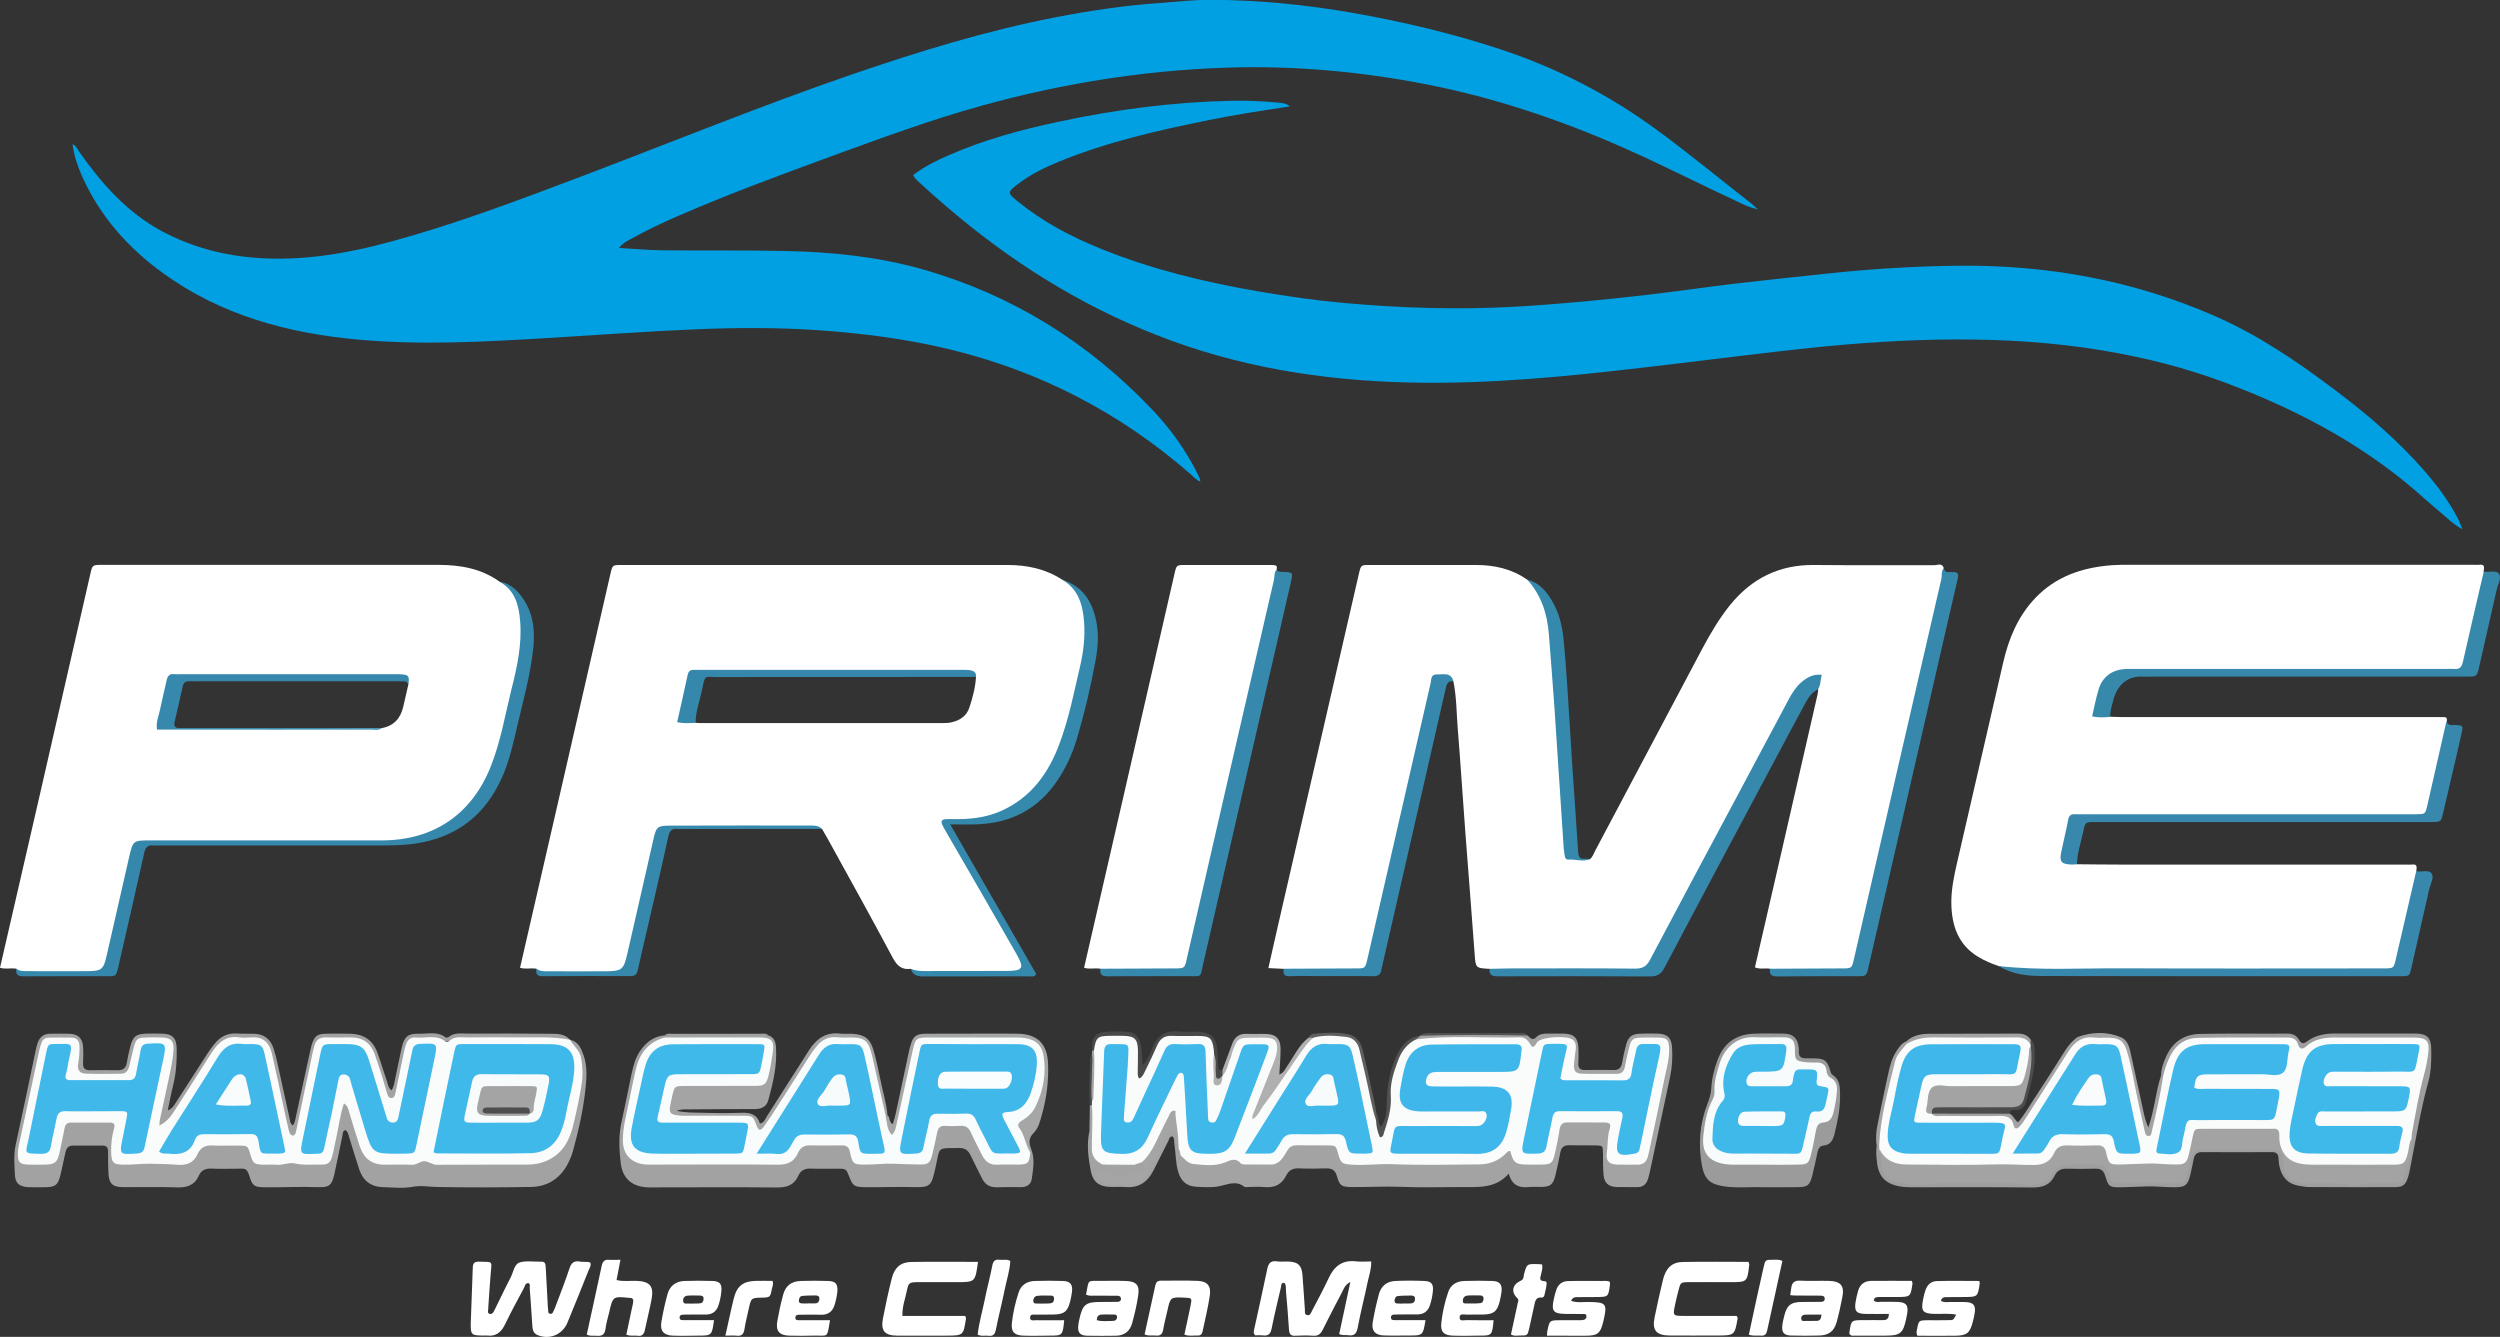<svg width="187" height="100" viewBox="0 0 187 100" fill="none" xmlns="http://www.w3.org/2000/svg">
<rect x="0" y="0" width="187" height="100" fill="#333333" stroke="none"/>
<g clip-path="url(#clip0_40371_1900)">
<path d="M132.395 72.461C132.033 72.398 131.663 72.524 131.269 72.358C131.828 69.927 132.387 67.504 132.946 65.073C133.954 60.7 134.954 56.327 135.953 51.946C135.985 51.82 135.985 51.686 136.001 51.551C135.851 51.315 136.111 50.896 135.741 50.802C135.418 50.715 135.143 50.959 134.914 51.173C134.174 51.836 133.781 52.751 133.332 53.604C130.246 59.484 127.042 65.302 124.003 71.206C123.475 72.232 122.822 72.69 121.609 72.65C118.571 72.555 115.532 72.619 112.493 72.619C112.131 72.619 111.753 72.682 111.422 72.469C110.367 72.413 110.383 72.413 110.304 71.364C110.076 68.277 109.832 65.191 109.596 62.105C109.407 59.595 109.249 57.077 109.045 54.567C108.942 53.367 108.958 52.151 108.714 50.967C107.714 50.478 107.352 50.636 107.108 51.702C105.667 57.921 104.25 64.149 102.825 70.369C102.219 73.005 102.4 72.611 100.062 72.642C99.015 72.658 97.968 72.65 96.913 72.642C96.598 72.642 96.275 72.674 96.007 72.469C95.645 72.453 95.283 72.437 94.874 72.413C95.212 70.93 95.527 69.501 95.858 68.08C97.787 59.697 99.716 51.307 101.644 42.924C101.794 42.269 101.802 42.261 102.439 42.261C105.085 42.261 107.73 42.269 110.383 42.261C111.776 42.261 113.083 42.545 114.241 43.366C114.894 43.729 115.264 44.321 115.532 45C115.949 46.034 116.13 47.139 116.185 48.236C116.366 51.694 116.681 55.151 116.87 58.608C116.957 60.155 117.083 61.694 117.185 63.242C117.24 64.118 117.626 64.331 118.925 64.268C119.137 64.094 119.216 63.834 119.334 63.605C122.003 58.569 124.672 53.541 127.341 48.505C127.947 47.368 128.6 46.263 129.411 45.253C131.041 43.248 133.111 42.23 135.709 42.261C138.701 42.293 141.693 42.261 144.684 42.277C144.92 42.277 145.267 42.08 145.393 42.49C145.456 43.043 145.377 43.571 145.251 44.108C143.165 53.114 141.11 62.136 139.04 71.15C138.717 72.563 138.646 72.642 137.229 72.642C135.946 72.642 134.662 72.65 133.379 72.642C133.048 72.635 132.694 72.69 132.395 72.461Z" fill="white"/>
<path d="M131.498 15.661C130.884 15.526 130.49 15.329 130.088 15.14C127.16 13.782 124.286 12.306 121.334 11.004C116.61 8.928 111.745 7.294 106.683 6.307C101.755 5.344 96.771 4.894 91.74 5.06C85.529 5.265 79.436 6.244 73.444 7.901C69.595 8.967 65.863 10.348 62.115 11.714C58.25 13.127 54.385 14.556 50.606 16.205C49.425 16.718 48.267 17.271 47.142 17.902C46.882 18.052 46.591 18.178 46.299 18.549C47.496 18.613 48.551 18.715 49.606 18.723C52.7 18.755 55.802 18.707 58.896 18.778C62.312 18.857 65.698 19.205 69.004 20.144C75.704 22.046 81.404 25.606 86.19 30.642C87.497 32.015 88.607 33.547 89.481 35.244C89.576 35.433 89.67 35.623 89.757 35.812C89.772 35.852 89.764 35.907 89.78 36.033C89.442 35.875 89.229 35.623 88.993 35.417C83.75 30.847 77.751 27.753 70.988 26.119C67.768 25.346 64.501 24.927 61.194 24.698C58.179 24.493 55.164 24.501 52.149 24.627C48.433 24.777 44.717 25.061 41.001 25.282C36.238 25.567 31.467 25.835 26.696 25.393C21.469 24.911 16.541 23.57 12.21 20.444C9.589 18.549 7.495 16.197 6.156 13.222C5.81 12.456 5.542 11.666 5.424 10.783C5.723 10.917 5.779 11.153 5.912 11.335C7.605 13.742 9.518 15.913 12.171 17.326C14.092 18.344 16.131 18.952 18.296 19.205C22.091 19.647 25.775 19.023 29.404 18.029C34.191 16.718 38.828 14.958 43.465 13.206C50.212 10.648 56.888 7.917 63.706 5.573C68.721 3.852 73.775 2.297 78.987 1.287C81.537 0.797 84.096 0.411 86.694 0.229C88.025 0.134 89.355 -0.031 90.693 -0.016C94.268 0.016 97.81 0.363 101.322 0.987C105.014 1.642 108.659 2.51 112.225 3.686C116.445 5.076 120.342 7.088 123.932 9.717C126.365 11.501 128.695 13.427 131.072 15.282C131.167 15.376 131.261 15.463 131.498 15.661Z" fill="#00A0E3"/>
<path d="M155.352 64.646C156.399 64.654 157.446 64.67 158.493 64.67C165.641 64.67 172.79 64.67 179.938 64.67C180.096 64.67 180.253 64.686 180.411 64.67C180.867 64.607 180.757 64.915 180.741 65.159C180.962 65.609 180.773 66.043 180.67 66.469C180.285 68.111 179.938 69.753 179.552 71.395C179.277 72.563 179.182 72.658 177.962 72.666C170.168 72.674 162.374 72.666 154.58 72.666C153.714 72.666 152.848 72.658 151.982 72.658C151.132 72.658 150.313 72.555 149.51 72.263C148.967 72.082 148.44 71.861 147.951 71.561C146.471 70.661 145.991 69.232 145.96 67.598C145.944 66.541 146.164 65.507 146.401 64.48C147.55 59.492 148.699 54.503 149.849 49.515C150.258 47.747 150.943 46.113 152.203 44.771C153.769 43.105 155.769 42.442 157.981 42.277C158.422 42.245 158.871 42.245 159.32 42.245C167.901 42.245 176.474 42.245 185.055 42.245C185.189 42.245 185.323 42.261 185.449 42.245C185.898 42.182 185.811 42.474 185.772 42.734C185.961 43.003 185.874 43.295 185.803 43.571C185.394 45.363 184.985 47.155 184.583 48.954C184.315 50.138 184.205 50.225 182.993 50.225C175.522 50.233 168.05 50.225 160.579 50.225C160.319 50.225 160.052 50.225 159.792 50.225C157.887 50.233 157.351 50.691 156.95 52.562C156.84 53.083 156.926 53.375 157.493 53.43C157.627 53.446 157.737 53.517 157.832 53.611C158.123 53.619 158.406 53.635 158.698 53.635C166.507 53.635 174.317 53.635 182.127 53.635C182.363 53.635 182.599 53.635 182.835 53.643C183.071 53.651 183.032 53.825 183.016 53.982C183.079 54.48 183.016 54.961 182.906 55.45C182.56 56.958 182.206 58.466 181.859 59.981C181.631 60.976 181.497 61.102 180.481 61.11C177.679 61.126 174.876 61.118 172.073 61.118C166.862 61.118 161.65 61.118 156.43 61.118C154.99 61.118 154.99 61.118 154.675 62.491C154.643 62.641 154.604 62.799 154.565 62.949C154.336 64.117 154.336 64.117 155.352 64.646Z" fill="white"/>
<path d="M68.303 13.095C69.106 12.479 69.996 12.037 70.909 11.635C73.562 10.467 76.341 9.709 79.168 9.109C83.435 8.193 87.741 7.633 92.103 7.538C93.26 7.514 94.409 7.562 95.559 7.672C95.866 7.704 96.189 7.712 96.496 7.957C94.449 8.264 92.441 8.572 90.457 8.975C86.623 9.748 82.821 10.609 79.183 12.101C78.113 12.543 77.082 13.048 76.153 13.758C75.342 14.374 75.342 14.429 76.121 15.06C78.01 16.6 80.144 17.721 82.396 18.628C86.159 20.152 90.072 21.091 94.063 21.786C96.181 22.149 98.314 22.464 100.448 22.654C104.707 23.041 108.974 23.183 113.257 22.946C116.61 22.756 119.948 22.433 123.286 22.046C125.499 21.786 127.703 21.462 129.915 21.201C132.182 20.933 134.45 20.704 136.717 20.459C139.953 20.112 143.196 19.915 146.448 19.875C153.116 19.804 159.54 20.957 165.673 23.64C168.94 25.069 171.869 27.066 174.703 29.205C177.159 31.052 179.489 33.057 181.505 35.401C182.394 36.443 183.205 37.541 183.835 38.764C183.953 38.985 184.04 39.23 184.197 39.593C183.489 39.206 183.04 38.732 182.544 38.322C181.875 37.77 181.237 37.185 180.576 36.617C176.348 33.01 171.491 30.5 166.318 28.574C163.382 27.485 160.359 26.727 157.273 26.214C153.565 25.598 149.825 25.369 146.07 25.393C142.472 25.409 138.89 25.661 135.316 26.032C131.875 26.395 128.443 26.845 125.01 27.248C119.311 27.927 113.603 28.582 107.848 28.629C101.329 28.684 94.921 27.958 88.71 25.866C82.742 23.838 77.373 20.767 72.476 16.844C71.209 15.826 69.972 14.761 68.776 13.655C68.611 13.498 68.414 13.355 68.303 13.095Z" fill="#00A0E3"/>
<path d="M82.309 72.461C81.9 72.39 81.475 72.516 81.089 72.39C82.073 68.112 83.049 63.841 84.033 59.579C85.308 54.03 86.576 48.473 87.851 42.924C88.001 42.261 88.009 42.261 88.647 42.261C90.717 42.261 92.787 42.261 94.866 42.261C95.023 42.261 95.181 42.253 95.338 42.277C95.582 42.308 95.496 42.49 95.488 42.64C95.59 42.979 95.543 43.311 95.464 43.65C93.354 52.909 91.221 62.16 89.095 71.419C88.835 72.563 88.725 72.642 87.56 72.65C86.143 72.658 84.726 72.658 83.309 72.65C82.962 72.634 82.616 72.682 82.309 72.461Z" fill="white"/>
<path d="M42.631 77.772C43.26 77.907 43.473 78.42 43.654 78.941C43.922 79.706 43.89 80.504 43.812 81.285C43.646 82.935 43.284 84.553 42.843 86.147C42.78 86.376 42.686 86.597 42.591 86.81C42.032 88.049 41.072 88.76 39.71 88.784C37.348 88.823 34.986 88.831 32.624 88.784C32.026 88.768 31.467 88.657 30.845 88.776C30.137 88.91 29.381 88.815 28.649 88.799C27.759 88.784 27.161 88.326 26.877 87.489C26.625 86.739 26.405 85.981 26.169 85.232C26.09 84.987 26.067 84.711 25.854 84.529C25.61 84.592 25.641 84.797 25.61 84.963C25.405 85.918 25.224 86.873 25.012 87.821C24.823 88.657 24.634 88.831 23.776 88.799C22.445 88.752 21.114 88.823 19.784 88.807C19.052 88.799 18.887 88.713 18.682 88.049C18.461 87.331 18.343 87.418 17.8 87.418C17.147 87.418 16.485 87.442 15.832 87.41C15.383 87.386 15.053 87.528 14.871 87.939C14.541 88.681 13.958 88.847 13.203 88.815C11.872 88.768 10.541 88.807 9.211 88.799C8.4 88.791 8.14 88.531 8.109 87.702C8.085 87.173 8.077 86.652 8.085 86.124C8.085 85.824 7.951 85.689 7.668 85.689C6.936 85.689 6.196 85.697 5.464 85.689C5.101 85.689 4.96 85.903 4.889 86.218C4.771 86.755 4.661 87.3 4.535 87.836C4.338 88.665 4.157 88.799 3.283 88.807C2.889 88.807 2.496 88.815 2.102 88.799C1.472 88.768 1.149 88.523 1.118 87.907C1.079 87.15 1.008 86.392 1.173 85.634C1.685 83.298 2.165 80.953 2.661 78.609C2.7 78.428 2.74 78.246 2.795 78.072C2.944 77.599 3.251 77.315 3.771 77.323C4.243 77.323 4.716 77.307 5.188 77.323C5.857 77.346 6.188 77.678 6.219 78.356C6.243 78.751 6.227 79.146 6.212 79.54C6.196 79.919 6.369 80.054 6.731 80.054C7.416 80.046 8.093 80.038 8.778 80.054C9.187 80.069 9.416 79.904 9.487 79.493C9.55 79.106 9.636 78.72 9.731 78.333C9.927 77.528 10.171 77.33 10.982 77.315C11.352 77.307 11.715 77.307 12.085 77.315C12.903 77.33 13.21 77.638 13.218 78.475C13.234 79.398 13.171 80.314 12.943 81.214C12.793 81.798 12.691 82.39 12.549 83.061C12.935 82.911 13.053 82.619 13.21 82.382C13.99 81.198 14.745 79.998 15.517 78.806C15.675 78.562 15.848 78.333 16.029 78.104C16.462 77.551 17.005 77.251 17.737 77.307C18.154 77.338 18.579 77.307 18.997 77.323C19.737 77.346 20.233 77.717 20.461 78.42C20.571 78.767 20.666 79.13 20.744 79.485C21.052 80.874 21.351 82.264 21.658 83.645C21.697 83.819 21.674 84.016 21.902 84.19C22.059 83.984 22.091 83.74 22.138 83.503C22.492 81.885 22.846 80.267 23.193 78.649C23.232 78.467 23.272 78.285 23.327 78.112C23.524 77.512 23.728 77.338 24.342 77.323C24.972 77.307 25.602 77.307 26.232 77.323C27.192 77.354 27.885 77.796 28.224 78.72C28.483 79.438 28.696 80.172 28.948 80.89C29.019 81.103 29.027 81.356 29.286 81.553C29.46 81.301 29.491 81.024 29.546 80.756C29.712 79.959 29.869 79.154 30.05 78.364C30.247 77.528 30.515 77.299 31.357 77.323C32.018 77.338 32.727 77.125 33.333 77.599C33.372 77.63 33.498 77.615 33.553 77.575C34.01 77.196 34.553 77.323 35.065 77.315C37.088 77.307 39.104 77.307 41.127 77.323C41.654 77.33 42.221 77.299 42.631 77.772C42.489 77.922 42.308 77.93 42.119 77.915C39.655 77.772 37.183 77.78 34.726 77.899C33.632 77.954 32.561 77.851 31.475 77.836C30.853 77.828 30.554 78.104 30.436 78.664C30.27 79.462 30.121 80.267 29.956 81.064C29.908 81.293 29.869 81.53 29.782 81.751C29.68 82.003 29.554 82.256 29.239 82.248C28.964 82.248 28.853 82.003 28.759 81.782C28.452 81.08 28.31 80.322 28.066 79.604C27.539 78.064 27.239 77.843 25.618 77.836C23.752 77.828 23.752 77.828 23.421 79.667C23.146 81.222 22.768 82.753 22.429 84.292C22.366 84.592 22.303 84.995 21.925 85.01C21.508 85.026 21.406 84.624 21.327 84.292C20.933 82.627 20.619 80.953 20.225 79.288C19.855 77.709 19.422 77.907 18.422 77.804C17.092 77.67 16.32 78.278 15.698 79.343C14.998 80.551 14.202 81.695 13.454 82.871C13.226 83.227 12.99 83.574 12.675 83.858C12.47 84.048 12.25 84.355 11.951 84.198C11.644 84.04 11.762 83.684 11.825 83.408C12.069 82.358 12.234 81.293 12.486 80.243C12.604 79.754 12.691 79.264 12.738 78.767C12.801 78.072 12.604 77.867 11.919 77.836C11.841 77.836 11.762 77.836 11.683 77.828C10.368 77.812 10.368 77.812 10.046 79.067C9.699 80.393 9.557 80.504 8.219 80.511C7.668 80.511 7.117 80.543 6.566 80.488C5.857 80.417 5.605 80.101 5.645 79.391C5.739 77.78 5.739 77.804 4.102 77.82C3.551 77.828 3.283 78.017 3.173 78.538C2.645 80.93 2.078 83.306 1.638 85.713C1.464 86.652 1.653 86.842 2.59 86.858C3.991 86.881 4.086 86.81 4.369 85.453C4.724 83.7 4.724 83.7 6.519 83.7C6.991 83.7 7.463 83.684 7.936 83.708C8.668 83.755 8.817 83.937 8.676 84.655C8.581 85.145 8.479 85.634 8.518 86.139C8.55 86.573 8.77 86.842 9.211 86.834C10.675 86.826 12.148 86.858 13.612 86.826C14.045 86.818 14.336 86.558 14.557 86.202C14.911 85.626 15.431 85.405 16.084 85.429C16.501 85.445 16.926 85.453 17.343 85.429C18.139 85.382 18.816 85.492 19.028 86.431C19.107 86.755 19.414 86.842 19.721 86.842C21.083 86.842 22.445 86.794 23.807 86.842C24.342 86.858 24.602 86.518 24.712 86.029C24.893 85.184 25.059 84.324 25.232 83.479C25.287 83.219 25.326 82.958 25.452 82.722C25.641 82.358 25.878 82.358 26.106 82.674C26.326 82.974 26.413 83.337 26.515 83.692C26.72 84.403 26.909 85.113 27.192 85.792C27.46 86.431 27.924 86.826 28.633 86.834C29.57 86.842 30.522 86.976 31.451 86.716C31.963 86.573 32.42 86.865 32.924 86.858C35.104 86.842 37.277 86.873 39.458 86.842C41.009 86.818 41.961 86.116 42.465 84.64C42.906 83.369 43.127 82.043 43.3 80.709C43.418 79.84 43.355 78.972 42.733 78.246C42.639 78.135 42.536 77.97 42.631 77.772Z" fill="#A3A2A2"/>
<path d="M114.264 77.457C114.461 77.615 114.619 77.883 114.91 77.583C115.146 77.338 115.461 77.307 115.784 77.314C116.177 77.322 116.571 77.307 116.965 77.314C117.736 77.33 118.043 77.638 118.067 78.427C118.083 78.799 118.075 79.162 118.059 79.532C118.035 79.911 118.208 80.046 118.571 80.038C119.279 80.03 119.988 80.022 120.696 80.038C121.082 80.046 121.263 79.88 121.334 79.501C121.413 79.035 121.515 78.57 121.641 78.12C121.798 77.551 122.066 77.346 122.657 77.322C123.105 77.299 123.546 77.307 123.995 77.314C124.719 77.338 125.034 77.63 125.073 78.38C125.113 79.091 125.081 79.801 124.932 80.503C124.42 82.895 123.916 85.287 123.404 87.678C123.365 87.86 123.318 88.034 123.263 88.207C123.137 88.602 122.877 88.807 122.444 88.799C121.948 88.784 121.444 88.807 120.948 88.791C120.295 88.768 119.996 88.491 119.94 87.828C119.901 87.307 119.909 86.779 119.901 86.25C119.893 85.697 119.893 85.689 119.326 85.674C118.673 85.666 118.012 85.681 117.358 85.666C116.972 85.658 116.784 85.831 116.713 86.195C116.602 86.763 116.492 87.331 116.351 87.891C116.162 88.641 115.973 88.776 115.201 88.784C114.91 88.784 114.619 88.76 114.335 88.791C113.627 88.87 113.091 88.657 112.855 87.789C111.863 88.918 110.603 88.784 109.375 88.791C107.856 88.791 106.329 88.839 104.809 88.776C103.589 88.728 102.369 88.799 101.148 88.791C100.361 88.784 100.204 88.712 100.007 87.994C99.873 87.505 99.613 87.379 99.157 87.394C98.503 87.418 97.842 87.426 97.188 87.394C96.74 87.371 96.409 87.513 96.22 87.907C95.874 88.618 95.315 88.87 94.551 88.791C94.189 88.752 93.819 88.784 93.449 88.784C93.315 88.784 93.15 88.831 93.063 88.76C92.433 88.278 91.819 88.61 91.174 88.736C90.615 88.839 90.024 88.799 89.45 88.768C88.733 88.728 88.308 88.302 88.119 87.623C87.93 86.96 87.954 86.266 87.844 85.595C87.812 85.397 87.875 85.176 87.71 85.003C87.458 85.003 87.45 85.231 87.371 85.382C87.001 86.108 86.639 86.842 86.269 87.568C85.836 88.42 85.175 88.878 84.175 88.791C83.813 88.76 83.443 88.791 83.073 88.784C82.222 88.76 81.75 88.428 81.585 87.56C81.404 86.613 81.278 85.642 81.475 84.671C81.844 84.995 81.624 85.468 81.766 85.847C81.852 86.36 82.081 86.771 82.6 86.952C83.309 87.086 84.025 87.079 84.734 86.936C84.97 86.858 85.198 86.763 85.458 86.826C85.993 87.292 85.592 87.552 85.222 87.773C84.655 88.105 84.017 88.089 83.388 88.073C83.096 88.065 82.821 87.978 82.522 87.986C82.569 88.318 82.852 88.263 83.041 88.278C83.561 88.318 84.088 88.31 84.608 88.286C84.994 88.263 85.371 88.128 85.513 87.757C85.86 86.85 86.623 86.179 86.907 85.231C87.025 84.853 87.143 84.316 87.662 84.355C88.237 84.403 88.103 84.963 88.174 85.358C88.19 85.437 88.206 85.516 88.229 85.587C88.261 85.697 88.284 85.816 88.3 85.926C88.316 86.131 88.426 86.281 88.591 86.408C89.52 87.094 90.536 86.929 91.536 86.684C91.984 86.573 92.362 86.542 92.819 86.707C93.567 86.984 94.37 86.881 95.149 86.787C95.448 86.747 95.653 86.518 95.834 86.289C95.984 86.108 96.094 85.894 96.275 85.737C96.692 85.366 99.503 85.287 99.944 85.634C100.046 85.713 100.149 85.823 100.172 85.942C100.361 86.826 101.007 86.881 101.739 86.858C104.486 86.779 107.242 86.881 109.989 86.858C110.855 86.85 111.658 86.731 112.367 86.195C112.761 85.894 113.012 85.942 113.32 86.376C113.855 87.15 114.705 86.842 115.429 86.802C116.051 86.779 116.028 86.171 116.162 85.729C116.225 85.5 116.256 85.263 116.303 85.034C116.555 83.748 116.61 83.7 117.957 83.692C118.508 83.692 119.059 83.677 119.61 83.7C120.46 83.732 120.633 83.929 120.539 84.766C120.492 85.208 120.46 85.658 120.429 86.1C120.397 86.55 120.594 86.794 121.051 86.834C121.263 86.85 121.468 86.85 121.68 86.85C122.861 86.85 122.924 86.779 123.192 85.618C123.641 83.645 124.058 81.664 124.452 79.675C124.885 77.496 124.381 77.828 122.578 77.851C122.287 77.851 122.2 78.096 122.113 78.317C121.956 78.712 121.893 79.13 121.806 79.54C121.672 80.219 121.279 80.519 120.594 80.511C119.909 80.503 119.232 80.535 118.547 80.503C117.736 80.464 117.484 80.164 117.531 79.351C117.626 77.804 117.626 77.812 116.059 77.835C115.673 77.843 115.343 77.899 115.067 78.199C114.807 78.475 114.5 78.483 114.249 78.199C113.926 77.828 113.524 77.835 113.099 77.835C110.745 77.843 108.383 77.82 106.029 77.867C105.667 77.504 106.155 77.591 106.242 77.457C106.62 77.283 107.014 77.378 107.399 77.378C109.43 77.37 111.469 77.37 113.501 77.378C113.753 77.394 114.02 77.33 114.264 77.457Z" fill="#A3A3A3"/>
<path d="M1.22 72.46C3.078 72.452 4.944 72.445 6.802 72.437C7.526 72.437 7.526 72.429 7.676 71.758C8.29 69.074 8.904 66.382 9.526 63.699C9.809 62.475 9.636 62.681 10.841 62.673C16.422 62.665 22.012 62.673 27.594 62.665C28.641 62.665 29.688 62.649 30.719 62.396C33.538 61.718 35.411 59.965 36.498 57.305C36.947 56.208 37.191 55.048 37.466 53.903C37.876 52.19 38.316 50.493 38.6 48.749C38.742 47.889 38.749 47.02 38.663 46.152C38.568 45.118 38.065 44.266 37.38 43.516C38.285 43.666 38.836 44.289 39.277 45.023C39.962 46.16 40.017 47.415 39.867 48.686C39.647 50.541 39.159 52.34 38.726 54.156C38.411 55.482 38.135 56.824 37.584 58.079C36.309 60.991 34.12 62.673 30.963 63.115C30.176 63.225 29.397 63.233 28.609 63.241C23.075 63.241 17.54 63.241 12.014 63.241C11.833 63.241 11.644 63.257 11.463 63.241C11.037 63.194 10.88 63.391 10.786 63.801C10.179 66.54 9.55 69.279 8.92 72.018C8.888 72.145 8.865 72.271 8.833 72.405C8.676 73.013 8.676 73.021 8.062 73.021C5.968 73.021 3.865 73.013 1.771 73.029C1.338 73.037 1.157 72.902 1.22 72.46Z" fill="#3588AC"/>
<path d="M77.129 85.95C77.428 86.692 77.278 87.442 77.176 88.184C77.121 88.587 76.814 88.8 76.381 88.8C75.775 88.792 75.176 88.784 74.57 88.808C74.035 88.823 73.673 88.602 73.444 88.121C73.169 87.553 72.87 87 72.602 86.424C72.429 86.045 72.185 85.871 71.752 85.871C70.035 85.895 70.335 85.745 69.988 87.276C69.642 88.8 69.642 88.831 68.075 88.792C66.926 88.76 65.784 88.823 64.635 88.8C63.91 88.784 63.785 88.697 63.533 88.042C63.296 87.426 63.296 87.418 62.635 87.418C61.982 87.41 61.32 87.442 60.667 87.41C60.21 87.387 59.888 87.545 59.714 87.947C59.4 88.65 58.864 88.823 58.132 88.823C55.046 88.792 51.96 88.816 48.874 88.816C48.74 88.816 48.614 88.816 48.48 88.816C47.283 88.776 46.559 88.16 46.425 86.961C46.315 85.974 46.26 84.972 46.48 83.977C46.74 82.801 46.968 81.609 47.22 80.425C47.354 79.809 47.496 79.194 47.85 78.657C48.291 77.994 48.858 77.528 49.685 77.449C49.748 77.528 49.755 77.607 49.716 77.694C49.63 77.828 49.504 77.923 49.354 77.994C48.456 78.42 47.96 79.17 47.748 80.109C47.386 81.672 47.055 83.243 46.835 84.829C46.654 86.116 47.283 86.858 48.59 86.866C51.054 86.874 53.519 86.929 55.983 86.826C56.715 86.795 57.447 86.89 58.179 86.874C58.715 86.866 59.155 86.716 59.439 86.227C59.777 85.642 60.305 85.421 60.958 85.445C61.431 85.461 61.903 85.469 62.375 85.445C63.092 85.413 63.674 85.556 63.863 86.384C63.958 86.779 64.312 86.866 64.674 86.866C65.981 86.85 67.296 86.834 68.603 86.866C69.122 86.882 69.445 86.637 69.555 86.124C69.618 85.84 69.689 85.564 69.76 85.279C69.886 84.719 69.917 84.072 70.713 84.056C71.555 84.04 72.492 83.811 72.941 84.893C72.988 85.011 73.074 85.121 73.114 85.248C73.539 86.661 74.515 87.071 75.893 86.897C76.42 86.834 76.806 86.708 76.948 86.156C76.987 86.061 77.05 85.998 77.129 85.95Z" fill="#A3A2A2"/>
<path d="M82.309 72.461C84.143 72.453 85.978 72.445 87.812 72.437C88.615 72.437 88.615 72.437 88.78 71.679C90.945 62.239 93.11 52.806 95.291 43.374C95.346 43.129 95.291 42.845 95.472 42.624C95.661 42.829 95.905 42.766 96.133 42.782C96.669 42.821 96.708 42.853 96.59 43.406C96.267 44.842 95.937 46.271 95.606 47.699C93.74 55.806 91.882 63.912 90.016 72.019C89.741 73.21 89.969 73.005 88.765 73.013C86.796 73.029 84.828 73.005 82.868 73.029C82.427 73.037 82.246 72.903 82.309 72.461Z" fill="#3689AD"/>
<path d="M68.13 72.469C70.516 72.461 72.901 72.453 75.294 72.437C75.609 72.437 75.924 72.437 76.389 72.437C74.247 68.633 72.075 64.962 69.98 61.26C70.232 60.984 70.508 61.102 70.76 61.094C71.649 61.063 72.539 61.11 73.421 60.921C75.137 60.542 76.515 59.666 77.585 58.277C78.483 57.116 79.073 55.798 79.459 54.393C79.987 52.467 80.475 50.533 80.805 48.56C80.931 47.779 80.939 46.989 80.86 46.2C80.75 45.087 80.238 44.156 79.459 43.366C80.978 43.848 81.703 44.984 82.002 46.476C82.207 47.479 82.12 48.481 81.939 49.452C81.577 51.417 81.12 53.359 80.546 55.277C80.199 56.438 79.687 57.535 78.987 58.537C77.57 60.55 75.609 61.544 73.184 61.655C72.539 61.687 71.885 61.663 71.075 61.663C73.271 65.483 75.397 69.185 77.514 72.863C77.349 73.116 77.144 73.029 76.979 73.029C74.358 73.037 71.736 73.029 69.106 73.037C68.642 73.037 68.28 72.966 68.13 72.469Z" fill="#3589AD"/>
<path d="M132.395 72.461C134.182 72.453 135.961 72.445 137.748 72.437C138.512 72.437 138.52 72.437 138.677 71.727C140.85 62.255 143.023 52.775 145.212 43.311C145.275 43.035 145.18 42.727 145.401 42.49C145.44 42.837 145.708 42.798 145.936 42.79C146.503 42.774 146.534 42.869 146.401 43.445C145.731 46.311 145.086 49.176 144.424 52.041C142.874 58.798 141.323 65.554 139.772 72.303C139.606 73.013 139.614 73.021 138.921 73.021C136.93 73.021 134.938 73.013 132.938 73.037C132.497 73.037 132.332 72.895 132.395 72.461Z" fill="#3689AD"/>
<path d="M111.422 72.469C111.997 72.461 112.572 72.437 113.146 72.437C116.185 72.437 119.232 72.421 122.271 72.453C122.838 72.461 123.152 72.311 123.428 71.782C125.656 67.551 127.915 63.344 130.167 59.121C131.379 56.848 132.592 54.583 133.796 52.309C134.048 51.844 134.324 51.394 134.725 51.046C135.15 50.683 135.607 50.399 136.268 50.478C136.158 50.865 136.198 51.236 135.993 51.552C135.387 51.852 135.127 52.436 134.828 52.988C134.025 54.464 133.245 55.948 132.45 57.432C129.797 62.413 127.136 67.385 124.507 72.382C124.247 72.871 123.963 73.037 123.42 73.037C119.649 73.013 115.87 73.021 112.099 73.029C111.706 73.029 111.367 73.013 111.422 72.469Z" fill="#3689AD"/>
<path d="M96.007 72.461C97.81 72.453 99.621 72.445 101.424 72.437C102.117 72.437 102.117 72.429 102.282 71.734C103.857 64.859 105.431 57.992 107.006 51.117C107.069 50.833 107.013 50.423 107.486 50.446C107.942 50.47 108.533 50.249 108.714 50.959C108.226 50.904 108.194 51.267 108.116 51.599C107.698 53.438 107.281 55.277 106.856 57.116C105.707 62.152 104.549 67.18 103.4 72.216C103.376 72.319 103.345 72.421 103.329 72.524C103.282 72.911 103.069 73.029 102.691 73.021C101.487 72.997 100.282 73.013 99.078 73.013C98.212 73.013 97.346 72.99 96.488 73.021C96.015 73.053 95.984 72.816 96.007 72.461Z" fill="#3689AD"/>
<path d="M157.847 53.627C157.407 53.651 156.966 53.698 156.493 53.58C156.651 52.893 156.777 52.222 156.974 51.575C157.257 50.636 157.958 50.107 158.942 50.044C159.201 50.028 159.469 50.036 159.729 50.036C167.484 50.036 175.246 50.036 183.001 50.036C183.182 50.036 183.371 50.02 183.552 50.036C183.969 50.083 184.134 49.909 184.229 49.491C184.733 47.241 185.268 44.992 185.788 42.742C186.173 42.868 186.724 42.576 186.945 42.955C187.126 43.255 186.842 43.705 186.756 44.084C186.323 46.002 185.882 47.92 185.449 49.846C185.276 50.612 185.284 50.612 184.481 50.612C176.687 50.612 168.901 50.612 161.107 50.612C160.847 50.612 160.579 50.628 160.319 50.612C159.209 50.533 158.391 51.18 158.091 52.317C157.981 52.743 157.832 53.169 157.847 53.627Z" fill="#3789AC"/>
<path d="M155.352 64.646C155.218 64.654 155.092 64.678 154.966 64.67C154.171 64.638 154.029 64.465 154.187 63.707C154.352 62.91 154.549 62.12 154.698 61.323C154.761 60.992 154.919 60.881 155.234 60.905C155.415 60.92 155.604 60.905 155.785 60.905C163.941 60.905 172.097 60.905 180.261 60.905C180.418 60.905 180.576 60.905 180.733 60.905C181.403 60.897 181.41 60.897 181.56 60.265C182.032 58.197 182.505 56.121 182.969 54.053C182.977 54.03 183.009 54.014 183.024 53.998C183.166 54.337 183.457 54.211 183.701 54.227C184.213 54.266 184.252 54.29 184.142 54.787C183.89 55.94 183.615 57.084 183.347 58.237C183.15 59.081 182.953 59.918 182.757 60.763C182.591 61.481 182.599 61.489 181.836 61.489C175.553 61.489 169.263 61.489 162.98 61.489C160.886 61.489 158.792 61.489 156.698 61.489C155.989 61.489 155.974 61.489 155.832 62.183C155.651 63.004 155.383 63.801 155.352 64.646Z" fill="#3788AC"/>
<path d="M101.007 95.888C100.589 96.117 100.511 96.409 100.385 96.653C99.897 97.585 99.408 98.516 98.944 99.456C98.787 99.771 98.605 99.945 98.228 99.913C97.787 99.882 97.338 99.89 96.889 99.913C96.543 99.937 96.44 99.779 96.417 99.463C96.354 98.493 96.275 97.522 96.189 96.551C96.173 96.353 96.228 96.132 96.07 95.959C95.811 95.927 95.85 96.132 95.819 96.267C95.582 97.293 95.33 98.311 95.126 99.337C95.047 99.74 94.905 99.945 94.472 99.89C94.268 99.866 94.055 99.882 93.89 99.882C93.716 99.708 93.795 99.55 93.819 99.408C94.142 97.916 94.48 96.432 94.787 94.941C94.874 94.522 95.023 94.278 95.511 94.349C95.795 94.396 96.086 94.349 96.377 94.364C97.102 94.396 97.362 94.641 97.424 95.367C97.495 96.235 97.543 97.095 97.606 97.964C97.613 98.114 97.566 98.311 97.755 98.366C97.999 98.437 98.054 98.208 98.133 98.058C98.558 97.245 98.999 96.432 99.385 95.604C99.794 94.719 100.4 94.23 101.424 94.349C101.786 94.396 102.156 94.356 102.565 94.356C102.589 94.925 102.4 95.414 102.298 95.911C102.062 97.04 101.77 98.161 101.558 99.298C101.471 99.763 101.298 99.945 100.841 99.874C100.637 99.842 100.424 99.913 100.172 99.787C100.432 98.564 100.707 97.293 101.007 95.888Z" fill="white"/>
<path d="M44.158 94.444C44.237 94.688 44.087 94.862 44.016 95.051C43.505 96.346 42.977 97.632 42.45 98.919C42.08 99.827 41.119 100.237 40.214 99.866C39.859 99.724 39.828 99.393 39.812 99.077C39.749 98.161 39.694 97.238 39.623 96.322C39.615 96.204 39.686 96.062 39.529 95.975C39.269 95.967 39.269 96.212 39.19 96.346C38.702 97.246 38.222 98.145 37.773 99.069C37.49 99.653 37.096 99.985 36.419 99.898C36.34 99.89 36.262 99.898 36.183 99.898C35.246 99.898 35.191 99.858 35.215 98.919C35.254 97.553 35.325 96.188 35.364 94.822C35.372 94.483 35.49 94.365 35.829 94.373C36.923 94.404 36.781 94.286 36.703 95.28C36.632 96.172 36.569 97.064 36.514 97.956C36.506 98.074 36.451 98.232 36.632 98.28C36.789 98.319 36.876 98.209 36.939 98.09C37.017 97.956 37.08 97.806 37.151 97.664C37.498 96.962 37.836 96.243 38.198 95.549C38.403 95.162 38.458 94.57 38.86 94.436C39.364 94.278 39.946 94.388 40.497 94.373C40.804 94.365 40.804 94.586 40.82 94.799C40.875 95.77 40.922 96.74 40.977 97.711C40.985 97.846 40.993 97.972 41.009 98.106C41.017 98.185 41.048 98.248 41.143 98.272C41.229 98.287 41.308 98.256 41.347 98.185C41.434 98.019 41.505 97.853 41.568 97.68C41.922 96.748 42.284 95.817 42.599 94.87C42.733 94.475 42.922 94.301 43.331 94.357C43.599 94.428 43.89 94.333 44.158 94.444Z" fill="white"/>
<path d="M149.51 72.263C152.589 72.603 155.683 72.413 158.769 72.429C165.161 72.46 171.554 72.437 177.946 72.437C178.08 72.437 178.206 72.437 178.34 72.437C179.041 72.429 179.049 72.429 179.206 71.75C179.718 69.556 180.23 67.353 180.733 65.159C181.119 65.278 181.67 64.986 181.899 65.364C182.08 65.664 181.796 66.114 181.71 66.493C181.269 68.443 180.828 70.385 180.387 72.334C180.237 73.013 180.237 73.021 179.592 73.021C170.648 73.021 161.705 73.029 152.754 73.005C151.644 73.005 150.51 72.887 149.51 72.263Z" fill="#3788AC"/>
<path d="M40.111 72.461C41.946 72.453 43.78 72.445 45.614 72.437C46.417 72.437 46.41 72.437 46.583 71.68C47.307 68.507 48.031 65.333 48.763 62.16C48.913 61.497 48.921 61.489 49.574 61.489C53.275 61.489 56.967 61.489 60.667 61.481C61.076 61.481 61.399 61.537 61.486 62.002C58.077 62.002 54.676 62.01 51.267 62.01C51.086 62.01 50.897 62.026 50.716 62.01C50.267 61.955 50.078 62.129 49.984 62.587C49.496 64.844 48.968 67.086 48.449 69.335C48.205 70.409 47.937 71.482 47.709 72.556C47.63 72.911 47.472 73.021 47.126 73.013C44.953 73.006 42.772 72.998 40.599 73.021C40.119 73.037 40.088 72.808 40.111 72.461Z" fill="#3689AD"/>
<path d="M131.789 88.807C130.978 88.76 129.955 88.894 128.939 88.736C127.923 88.578 127.506 88.223 127.309 87.205C127.01 85.626 127.136 84.063 127.719 82.556C127.86 82.185 127.978 81.829 128.002 81.427C128.041 80.693 128.215 79.967 128.474 79.28C128.931 78.041 129.829 77.378 131.143 77.323C131.899 77.291 132.663 77.299 133.426 77.315C134.135 77.33 134.458 77.646 134.544 78.364C134.552 78.467 134.56 78.578 134.552 78.68C134.544 79.004 134.702 79.162 135.025 79.162C135.284 79.162 135.552 79.162 135.812 79.169C136.45 79.193 136.638 79.327 136.851 79.919C136.914 80.093 136.922 80.298 137.087 80.409C137.63 80.764 137.63 81.301 137.638 81.869C137.654 82.879 137.465 83.85 137.221 84.821C137.111 85.247 136.938 85.634 136.434 85.681C136.103 85.713 136.009 85.926 135.946 86.202C135.828 86.771 135.709 87.331 135.568 87.892C135.379 88.665 135.213 88.799 134.434 88.799C133.623 88.815 132.804 88.807 131.789 88.807Z" fill="#9B9B9B"/>
<path d="M161.642 80.464C161.658 79.927 161.839 79.43 162.059 78.956C162.555 77.899 163.437 77.354 164.563 77.338C166.744 77.291 168.916 77.33 171.097 77.314C171.475 77.314 171.774 77.441 171.955 77.757C172.121 78.049 172.278 78.12 172.569 77.899C173.183 77.433 173.9 77.307 174.648 77.307C176.64 77.314 178.639 77.307 180.631 77.307C181.552 77.307 181.859 77.615 181.859 78.538C181.867 79.327 181.859 80.117 181.647 80.89C181.048 83.069 180.694 85.302 180.253 87.521C180.214 87.702 180.182 87.884 180.119 88.057C179.938 88.626 179.741 88.791 179.159 88.799C177.01 88.807 174.852 88.799 172.703 88.791C172.467 88.791 172.239 88.736 172.003 88.704C171.168 88.586 170.696 88.081 170.515 87.292C170.459 87.063 170.444 86.826 170.428 86.589C170.404 86.297 170.247 86.179 169.963 86.179C168.208 86.187 166.444 86.187 164.689 86.179C164.335 86.179 164.161 86.352 164.09 86.676C164.004 87.086 163.933 87.505 163.831 87.907C163.642 88.657 163.453 88.799 162.681 88.807C161.973 88.815 161.264 88.72 160.571 88.744C159.949 88.76 159.32 88.799 158.69 88.807C157.777 88.815 157.729 88.799 157.462 87.931C157.336 87.513 157.107 87.41 156.722 87.418C156.013 87.434 155.305 87.442 154.596 87.418C154.171 87.402 153.872 87.568 153.699 87.923C153.352 88.641 152.793 88.831 152.03 88.823C149.046 88.791 146.062 88.807 143.07 88.807C142.732 88.807 142.393 88.799 142.055 88.736C141.055 88.539 140.535 88.026 140.409 87.015C140.354 86.573 140.307 86.123 140.378 85.681C140.465 85.618 140.543 85.626 140.622 85.697C140.709 85.808 140.756 85.934 140.772 86.076C140.795 86.179 140.764 86.052 140.787 86.155C141.252 88.176 141.874 88.586 143.968 88.405C146.424 88.192 148.888 88.255 151.352 88.373C152.163 88.412 152.935 88.357 153.415 87.544C153.612 87.205 153.95 87.047 154.32 86.976C155.179 86.81 156.045 86.842 156.911 86.913C157.399 86.952 157.714 87.292 157.903 87.718C158.091 88.136 158.406 88.294 158.839 88.286C160.068 88.263 161.304 88.247 162.532 88.286C163.028 88.302 163.319 88.089 163.413 87.592C163.469 87.307 163.547 87.031 163.626 86.747C163.807 86.06 164.24 85.752 164.949 85.76C166.523 85.768 168.098 85.745 169.672 85.768C170.578 85.784 170.822 86.005 171.011 86.881C171.231 87.939 171.585 88.263 172.672 88.278C174.664 88.31 176.647 88.389 178.639 88.294C179.245 88.263 179.631 88.081 179.765 87.45C179.922 86.707 180.237 85.997 180.174 85.216C180.292 83.59 180.67 82.003 181.056 80.424C181.19 79.864 181.332 79.304 181.395 78.727C181.458 78.167 181.261 77.843 180.615 77.843C178.466 77.859 176.325 77.851 174.175 77.851C173.624 77.851 173.16 78.072 172.711 78.349C172.333 78.578 171.963 78.633 171.68 78.214C171.436 77.851 171.081 77.843 170.711 77.843C168.751 77.843 166.783 77.867 164.823 77.835C163.626 77.82 162.831 78.341 162.374 79.43C162.233 79.769 162.154 80.132 161.918 80.424C161.815 80.511 161.729 80.519 161.642 80.464Z" fill="#9E9E9E"/>
<path d="M73.153 94.388C72.948 95.904 72.948 95.904 71.563 95.904C70.594 95.904 69.626 95.904 68.65 95.904C68.028 95.912 67.957 95.943 67.839 96.52C67.721 97.127 67.477 97.719 67.501 98.43C69.091 98.43 70.65 98.43 72.201 98.43C72.232 98.54 72.263 98.588 72.256 98.627C72.059 99.898 72.059 99.898 70.799 99.906C69.563 99.906 68.335 99.914 67.099 99.906C66.17 99.898 65.871 99.543 66.044 98.619C66.241 97.617 66.453 96.614 66.705 95.62C66.902 94.823 67.367 94.412 68.138 94.396C69.799 94.365 71.453 94.388 73.153 94.388Z" fill="white"/>
<path d="M130.789 94.388C130.82 94.491 130.852 94.546 130.844 94.594C130.694 95.904 130.694 95.904 129.403 95.904C128.38 95.904 127.356 95.896 126.333 95.904C125.711 95.912 125.703 95.92 125.546 96.535C125.459 96.867 125.38 97.198 125.31 97.53C125.113 98.43 125.113 98.43 126.002 98.43C127.002 98.43 127.994 98.43 128.994 98.43C129.309 98.43 129.616 98.43 129.907 98.43C129.947 98.525 129.986 98.572 129.978 98.611C129.75 99.89 129.75 99.89 128.435 99.898C127.254 99.898 126.073 99.906 124.9 99.898C123.885 99.89 123.562 99.511 123.767 98.525C123.955 97.601 124.16 96.677 124.381 95.762C124.593 94.862 125.05 94.412 125.869 94.396C127.514 94.365 129.159 94.388 130.789 94.388Z" fill="white"/>
<path d="M118.933 64.26C118.397 64.497 117.854 64.252 117.319 64.299C117.177 64.315 117.075 64.212 117.051 64.062C117.02 63.857 116.98 63.652 116.965 63.439C116.736 59.934 116.508 56.43 116.272 52.925C116.146 51.094 115.996 49.27 115.855 47.439C115.736 45.916 115.288 44.519 114.241 43.358C115.122 43.579 115.658 44.211 116.091 44.945C116.595 45.789 116.839 46.737 116.941 47.708C117.059 48.828 117.138 49.949 117.216 51.078C117.35 53.036 117.461 55.001 117.586 56.966C117.736 59.216 117.901 61.466 118.043 63.715C118.067 64.07 118.145 64.268 118.531 64.236C118.673 64.212 118.799 64.252 118.933 64.26Z" fill="#3589AD"/>
<path d="M49.708 77.615C49.7 77.559 49.692 77.504 49.685 77.449V77.457C51.22 77.315 52.755 77.409 54.282 77.402C55.345 77.394 56.416 77.323 57.478 77.449C57.935 77.599 58.022 77.97 58.045 78.38C58.132 79.714 57.825 80.993 57.478 82.264C57.345 82.769 56.983 82.958 56.471 82.958C54.818 82.958 53.164 82.966 51.519 82.982C51.259 82.982 50.999 82.943 50.614 83.093C51.354 83.243 51.968 83.219 52.574 83.235C53.542 83.266 54.518 83.266 55.487 83.235C56.124 83.211 56.636 83.353 56.841 84.04C57.179 83.977 57.242 83.685 57.376 83.479C58.297 82.043 59.211 80.598 60.132 79.162C60.258 78.964 60.384 78.759 60.51 78.562C61.061 77.709 61.777 77.173 62.856 77.315C63.163 77.354 63.485 77.307 63.8 77.331C64.666 77.386 65.091 77.701 65.335 78.546C65.54 79.249 65.698 79.975 65.839 80.693C66.02 81.617 66.312 82.524 66.39 83.472C66.304 83.527 66.225 83.519 66.138 83.456C65.792 83.085 65.784 82.595 65.666 82.138C65.398 81.064 65.257 79.967 64.942 78.909C64.666 78.001 64.462 77.954 63.556 77.836C62.108 77.646 61.202 78.23 60.47 79.446C59.596 80.906 58.675 82.351 57.723 83.771C57.581 83.993 57.439 84.221 57.25 84.403C56.92 84.727 56.581 84.774 56.384 84.292C56.156 83.748 55.739 83.685 55.235 83.685C53.975 83.7 52.716 83.692 51.456 83.685C51.117 83.685 50.771 83.692 50.44 83.59C50.236 83.527 50.039 83.448 49.929 83.251C49.504 82.524 50.275 81.064 51.117 81.04C52.558 81.001 53.999 81.025 55.447 81.025C57.14 81.025 57.179 80.985 57.455 79.335C57.478 79.177 57.51 79.028 57.526 78.87C57.628 78.001 57.502 77.852 56.612 77.852C54.644 77.844 52.676 77.852 50.716 77.844C50.393 77.844 49.999 77.922 49.708 77.615Z" fill="#A5A4A4"/>
<path d="M46.41 94.231C46.299 94.791 46.213 95.249 46.118 95.746C46.622 95.872 47.118 95.793 47.606 95.809C48.614 95.841 48.929 96.212 48.732 97.214C48.59 97.964 48.401 98.698 48.244 99.448C48.181 99.772 48.055 99.977 47.677 99.914C47.425 99.874 47.157 99.969 46.85 99.827C46.984 99.203 47.118 98.564 47.252 97.932C47.291 97.751 47.339 97.577 47.362 97.396C47.394 97.214 47.339 97.088 47.126 97.08C47.102 97.08 47.071 97.08 47.047 97.08C45.858 96.954 45.835 96.969 45.567 98.161C45.473 98.572 45.339 98.974 45.292 99.393C45.236 99.843 45.008 99.961 44.607 99.914C44.378 99.89 44.134 99.969 43.89 99.819C44.26 98.114 44.646 96.393 45.008 94.68C45.079 94.333 45.244 94.191 45.599 94.238C45.843 94.254 46.079 94.231 46.41 94.231Z" fill="white"/>
<path d="M115.713 99.906C115.729 99.74 115.721 99.637 115.744 99.543C115.91 98.753 115.91 98.753 116.752 98.753C117.201 98.753 117.642 98.753 118.09 98.753C118.224 98.753 118.358 98.753 118.476 98.722C118.61 98.682 118.689 98.58 118.665 98.422C118.641 98.272 118.523 98.288 118.429 98.288C117.98 98.28 117.539 98.288 117.09 98.28C116.185 98.264 116.028 98.067 116.224 97.175C116.272 96.946 116.335 96.717 116.406 96.496C116.539 96.078 116.854 95.833 117.279 95.825C118.114 95.801 118.956 95.817 119.791 95.817C119.996 95.817 120.208 95.778 120.413 95.88C120.421 95.967 120.436 96.046 120.421 96.117C120.303 97.009 120.295 97.009 119.429 97.017C118.956 97.017 118.484 97.017 118.012 97.025C117.831 97.025 117.649 97.017 117.516 97.301C117.972 97.467 118.405 97.38 118.822 97.388C120.153 97.404 120.24 97.506 119.94 98.793C119.712 99.756 119.523 99.914 118.555 99.914C117.618 99.914 116.681 99.906 115.713 99.906Z" fill="white"/>
<path d="M141.291 98.28C140.669 98.28 140.095 98.296 139.528 98.28C138.851 98.264 138.693 98.067 138.796 97.404C138.843 97.12 138.906 96.835 138.985 96.559C139.126 96.07 139.465 95.817 139.969 95.809C140.984 95.801 142.008 95.809 143.007 95.809C143.031 95.92 143.063 95.967 143.055 96.014C142.905 97.009 142.905 97.009 141.905 97.017C141.457 97.017 141.016 97.017 140.567 97.017C140.378 97.017 140.189 97.025 140.158 97.277C140.354 97.459 140.598 97.364 140.819 97.372C141.212 97.388 141.606 97.364 142 97.388C142.574 97.419 142.74 97.632 142.669 98.185C142.645 98.343 142.614 98.493 142.582 98.651C142.354 99.724 142.134 99.906 141.055 99.906C140.165 99.906 139.284 99.906 138.496 99.906C138.307 99.811 138.323 99.724 138.339 99.653C138.465 98.746 138.473 98.746 139.394 98.746C139.866 98.746 140.339 98.738 140.811 98.746C141.063 98.753 141.275 98.714 141.291 98.28Z" fill="white"/>
<path d="M148.046 95.817C148.07 95.92 148.093 95.943 148.085 95.967C147.944 97.009 147.936 97.009 146.912 97.017C146.463 97.017 146.023 97.017 145.574 97.025C145.409 97.025 145.259 97.041 145.18 97.301C145.456 97.467 145.763 97.372 146.046 97.388C146.408 97.404 146.778 97.372 147.148 97.404C147.621 97.451 147.778 97.672 147.715 98.146C147.684 98.382 147.637 98.611 147.574 98.84C147.353 99.724 147.125 99.906 146.212 99.914C145.275 99.922 144.338 99.914 143.425 99.914C143.314 99.701 143.37 99.551 143.401 99.401C143.527 98.761 143.527 98.761 144.212 98.753C144.763 98.753 145.314 98.761 145.857 98.746C146.109 98.738 146.109 98.73 146.322 98.335C145.794 98.233 145.275 98.288 144.755 98.28C143.81 98.264 143.661 98.082 143.858 97.143C143.905 96.914 143.96 96.677 144.039 96.464C144.18 96.085 144.464 95.841 144.857 95.825C145.936 95.793 147.007 95.817 148.046 95.817Z" fill="white"/>
<path d="M88.591 99.827C88.749 99.093 88.914 98.359 89.064 97.617C89.166 97.096 89.142 97.088 88.631 97.064C87.544 97.017 87.544 97.017 87.316 98.059C87.214 98.517 87.088 98.975 87.009 99.44C86.954 99.803 86.781 99.945 86.426 99.898C86.167 99.867 85.907 99.953 85.615 99.811C85.883 98.596 86.151 97.372 86.418 96.149C86.474 95.912 86.584 95.794 86.844 95.794C87.757 95.802 88.678 95.77 89.591 95.809C90.3 95.841 90.599 96.18 90.496 96.891C90.363 97.799 90.142 98.69 89.953 99.59C89.914 99.788 89.804 99.914 89.575 99.898C89.268 99.882 88.954 99.969 88.591 99.827Z" fill="white"/>
<path d="M66.249 83.463C66.304 83.463 66.359 83.463 66.414 83.456C66.595 83.613 66.469 83.929 66.784 84.087C66.863 83.803 66.949 83.542 67.004 83.274C67.327 81.758 67.65 80.243 67.973 78.727C68.004 78.57 68.036 78.419 68.083 78.27C68.296 77.496 68.5 77.33 69.295 77.322C70.791 77.314 72.287 77.314 73.775 77.314C74.562 77.314 75.35 77.307 76.137 77.322C77.617 77.354 78.341 78.088 78.396 79.572C78.444 80.867 78.286 82.137 77.932 83.384C77.798 83.866 77.68 84.379 77.326 84.734C76.94 85.113 76.948 85.492 77.129 85.934C77.113 86.021 77.089 86.108 77.074 86.194C76.389 85.689 76.294 84.876 76.058 84.15C75.979 83.897 76.255 83.684 76.46 83.511C77.829 82.343 78.026 80.78 77.845 79.13C77.743 78.23 77.239 77.851 76.271 77.843C73.987 77.82 71.704 77.851 69.429 77.828C68.815 77.82 68.603 78.12 68.484 78.641C68.107 80.282 67.776 81.932 67.414 83.574C67.367 83.779 67.335 83.992 67.272 84.189C67.162 84.505 67.115 84.947 66.689 84.916C66.288 84.884 66.241 84.458 66.162 84.126C66.091 83.897 66.052 83.661 66.249 83.463Z" fill="#A6A6A6"/>
<path d="M113.02 99.818C113.186 99.037 113.359 98.24 113.532 97.45C113.556 97.332 113.627 97.237 113.493 97.103C113.012 96.637 113.115 96.093 113.745 95.801C114.012 95.682 113.949 95.461 114.004 95.28C114.217 94.538 114.209 94.538 114.996 94.554C115.099 94.554 115.201 94.569 115.343 94.577C115.422 94.885 115.303 95.146 115.248 95.414C115.225 95.532 115.154 95.682 115.288 95.777C115.414 95.872 115.713 95.745 115.689 96.03C115.666 96.314 115.579 96.598 115.524 96.874C115.5 96.993 115.414 97.072 115.311 97.056C114.855 97.008 114.831 97.356 114.76 97.656C114.634 98.216 114.516 98.784 114.39 99.345C114.264 99.897 114.256 99.905 113.666 99.897C113.453 99.905 113.241 99.953 113.02 99.818Z" fill="white"/>
<path d="M133.324 94.317C132.938 96.07 132.56 97.782 132.19 99.495C132.135 99.764 132.033 99.929 131.734 99.906C131.45 99.882 131.159 99.953 130.813 99.835C131.017 98.872 131.222 97.909 131.435 96.946C131.592 96.227 131.749 95.509 131.915 94.799C132.041 94.23 132.049 94.23 132.631 94.23C132.836 94.23 133.048 94.191 133.324 94.317Z" fill="white"/>
<path d="M75.57 94.317C75.538 95.02 75.31 95.691 75.168 96.385C74.964 97.412 74.696 98.43 74.491 99.456C74.421 99.803 74.287 99.969 73.924 99.914C73.673 99.882 73.405 99.977 73.129 99.827C73.232 98.895 73.507 97.996 73.688 97.08C73.846 96.283 74.066 95.501 74.216 94.704C74.279 94.357 74.405 94.175 74.775 94.231C75.035 94.262 75.302 94.167 75.57 94.317Z" fill="white"/>
<path d="M54.258 99.906C54.487 98.903 54.668 98.004 54.888 97.12C55.124 96.18 55.597 95.825 56.565 95.809C56.983 95.801 57.4 95.809 57.785 95.809C57.872 96.054 57.778 96.228 57.738 96.401C57.612 97.048 57.612 97.048 56.951 97.064C56.211 97.08 56.187 97.096 56.022 97.822C55.904 98.359 55.77 98.895 55.684 99.432C55.628 99.779 55.495 99.945 55.124 99.914C54.873 99.882 54.613 99.906 54.258 99.906Z" fill="white"/>
<path d="M161.642 80.464C161.689 80.464 161.737 80.464 161.792 80.464C161.981 80.63 161.933 80.851 161.902 81.056C161.713 82.225 161.469 83.377 161.17 84.529C161.107 84.774 161.036 85.09 160.713 85.098C160.351 85.106 160.257 84.79 160.194 84.506C160.036 83.811 159.839 83.132 159.705 82.438C159.548 81.641 159.391 80.835 159.225 80.038C158.776 77.868 158.666 77.804 156.486 77.836C155.738 77.852 155.242 78.183 154.879 78.783C153.935 80.362 152.872 81.862 151.904 83.424C151.738 83.693 151.581 83.969 151.353 84.19C151.03 84.506 150.691 84.664 150.408 84.15C150.179 83.74 149.817 83.677 149.408 83.677C148.125 83.677 146.841 83.677 145.55 83.677C145.259 83.677 144.968 83.701 144.7 83.574C144.48 83.472 144.432 83.338 144.661 83.18C146.117 82.935 147.582 83.117 149.046 83.069C149.479 83.053 149.943 82.967 150.321 83.298C150.589 83.432 150.683 83.74 150.943 83.953C151.416 83.416 151.738 82.825 152.108 82.264C152.903 81.056 153.675 79.841 154.446 78.625C154.628 78.333 154.832 78.065 155.084 77.836C155.202 77.733 155.312 77.599 155.454 77.552C156.525 77.181 157.611 77.149 158.658 77.591C159.178 77.812 159.296 78.396 159.406 78.917C159.698 80.22 159.973 81.53 160.264 82.84C160.367 83.29 160.43 83.748 160.697 84.332C161.17 82.967 161.241 81.672 161.642 80.464Z" fill="#A4A3A4"/>
<path d="M91.449 80.007C91.685 79.367 91.929 78.736 92.158 78.096C92.347 77.56 92.701 77.299 93.284 77.331C93.748 77.354 94.22 77.323 94.693 77.339C95.433 77.354 95.787 77.702 95.787 78.451C95.787 79.075 95.732 79.699 95.692 80.37C96.039 80.251 96.133 79.959 96.283 79.738C96.795 79.012 97.149 78.175 97.873 77.623C97.983 77.536 98.094 77.536 98.212 77.615C98.102 78.215 97.566 78.538 97.283 79.036C96.417 80.535 95.244 81.822 94.346 83.298C94.252 83.456 94.142 83.606 93.976 83.701C93.685 83.882 93.528 83.772 93.528 83.448C93.528 83.18 93.653 82.943 93.748 82.698C94.205 81.554 94.669 80.417 95.094 79.257C95.511 78.096 95.315 77.836 94.118 77.828C92.669 77.82 92.701 77.828 92.197 79.225C92.04 79.667 92.087 80.299 91.418 80.448C91.307 80.291 91.315 80.141 91.449 80.007Z" fill="#B0B0B0"/>
<path d="M91.449 80.006C91.441 80.164 91.441 80.314 91.433 80.472C91.425 80.519 91.418 80.559 91.418 80.606C91.024 81.111 90.859 80.788 90.78 80.401C90.678 79.912 90.811 79.406 90.654 78.917C90.441 77.765 90.339 77.678 89.158 77.686C86.812 77.709 87.237 77.386 86.112 79.596C85.954 79.904 85.82 80.212 85.631 80.496C85.529 80.654 85.387 80.819 85.198 80.78C85.001 80.74 84.962 80.519 84.946 80.33C84.899 79.912 84.923 79.493 84.915 79.067C84.899 77.844 84.726 77.709 83.482 77.662C82.742 77.63 82.199 77.82 81.907 78.53C81.844 78.601 81.766 78.617 81.679 78.578C81.64 77.528 81.931 77.196 82.962 77.165C83.38 77.149 83.797 77.141 84.214 77.173C84.923 77.228 85.151 77.465 85.332 78.159C85.45 78.609 85.395 79.083 85.482 79.691C85.859 79.241 86.041 78.838 86.174 78.436C86.505 77.481 87.143 77.07 88.143 77.157C88.662 77.204 89.19 77.149 89.709 77.173C90.559 77.22 90.93 77.63 91.032 78.341C91.103 78.838 91.087 79.335 91.118 79.825C91.142 80.101 91.3 80.038 91.449 80.006Z" fill="#494948"/>
<path d="M150.321 83.306C148.384 83.306 146.44 83.298 144.503 83.298C144.48 83.258 144.448 83.219 144.424 83.187C144.401 82.501 144.936 82.627 145.314 82.619C146.723 82.587 148.14 82.611 149.557 82.603C150.967 82.603 150.982 82.556 151.408 81.222C151.707 80.298 151.675 79.359 151.683 78.42C151.675 78.325 151.683 78.23 151.699 78.143C151.73 78.001 151.778 77.875 151.904 77.78C152.171 77.97 152.171 78.262 152.195 78.554C152.281 79.88 151.896 81.135 151.565 82.39C151.455 82.808 151.179 83.061 150.707 83.029C150.502 83.013 150.345 83.077 150.321 83.306Z" fill="#4D4C4D"/>
<path d="M151.904 77.78C151.896 77.891 151.888 78.001 151.872 78.112C151.156 77.835 150.408 77.843 149.652 77.851C148.377 77.867 147.101 77.875 145.818 77.851C144.747 77.835 143.692 77.867 142.653 78.143C142.559 78.088 142.535 78.009 142.582 77.906C143.047 77.464 143.637 77.338 144.236 77.33C146.479 77.314 148.715 77.322 150.959 77.314C151.368 77.314 151.675 77.441 151.904 77.78Z" fill="#A4A3A4"/>
<path d="M106.242 77.473C106.132 77.567 106.014 77.662 105.903 77.757C105.053 78.72 104.455 79.793 104.321 81.096C104.266 81.593 104.226 82.09 104.25 82.588C104.282 83.408 103.896 84.111 103.66 84.861C103.605 85.026 103.502 85.216 103.274 85.192C103.069 85.169 102.975 84.995 102.912 84.813C102.786 84.466 102.707 84.111 102.723 83.732C102.746 83.55 102.778 83.369 102.951 83.258C103.187 83.558 103.022 83.993 103.305 84.285C103.66 83.748 103.723 83.172 103.731 82.556C103.746 81.206 103.967 79.88 104.612 78.68C104.959 78.049 105.455 77.544 106.242 77.473Z" fill="#515151"/>
<path d="M102.951 83.267C102.935 83.448 102.928 83.622 102.912 83.803C102.526 83.733 102.558 83.385 102.495 83.125C102.188 81.878 101.943 80.615 101.668 79.36C101.345 77.884 101.085 77.694 99.597 77.678C99.133 77.67 98.661 77.797 98.196 77.623C98.086 77.623 97.984 77.615 97.873 77.615C97.96 77.426 98.141 77.339 98.314 77.323C99.164 77.244 100.03 77.181 100.873 77.371C101.558 77.528 101.818 78.073 101.967 78.673C102.251 79.865 102.51 81.065 102.77 82.264C102.849 82.596 102.896 82.935 102.951 83.267Z" fill="#5F5F5F"/>
<path d="M142.59 77.899C142.598 77.963 142.598 78.026 142.606 78.089C142.629 78.16 142.661 78.247 142.622 78.318C141.315 80.331 141.307 82.714 140.787 84.948C140.732 85.201 140.779 85.477 140.559 85.682C140.496 85.682 140.441 85.682 140.378 85.682C140.283 85.161 140.339 84.64 140.441 84.119C140.693 82.864 140.953 81.609 141.228 80.354C141.362 79.739 141.519 79.131 141.874 78.594C142.063 78.31 142.252 78.026 142.59 77.899Z" fill="#A3A3A3"/>
<path d="M114.264 77.457C111.588 77.402 108.911 77.394 106.234 77.473C106.462 77.229 106.762 77.276 107.045 77.276C109.241 77.268 111.438 77.268 113.634 77.268C113.855 77.268 114.115 77.213 114.264 77.457Z" fill="#515151"/>
<path d="M57.486 77.449C54.888 77.449 52.29 77.449 49.685 77.457C49.881 77.275 50.133 77.331 50.362 77.331C52.535 77.323 54.715 77.323 56.888 77.323C57.093 77.315 57.313 77.275 57.486 77.449Z" fill="#A3A2A2"/>
<path d="M81.522 82.682C81.427 81.506 81.53 80.33 81.545 79.162C81.545 79.067 81.624 78.981 81.663 78.886C81.994 79.233 81.868 79.675 81.884 80.078C81.9 80.78 81.9 81.483 81.876 82.193C81.876 82.343 81.837 82.477 81.766 82.611C81.711 82.698 81.624 82.722 81.522 82.682Z" fill="#494948"/>
<path d="M81.679 82.367C81.577 81.538 81.687 80.717 81.687 79.888C81.687 79.557 81.758 79.218 81.671 78.886C81.679 78.783 81.679 78.689 81.687 78.586C81.734 78.578 81.782 78.57 81.829 78.57C82.207 79.02 82.049 79.557 82.073 80.062C82.097 80.583 82.104 81.096 82.065 81.617C82.041 81.909 82.104 82.272 81.679 82.367Z" fill="#A5A5A5"/>
<path d="M81.522 82.683C81.569 82.675 81.616 82.675 81.671 82.675C82.073 83.78 82.073 84.885 81.671 85.99C81.349 85.587 81.6 85.114 81.49 84.68C81.506 84.017 81.514 83.354 81.522 82.683Z" fill="#A5A5A5"/>
<path d="M81.089 46.515C80.994 45.244 80.664 44.068 79.459 43.366C78.207 42.545 76.822 42.261 75.35 42.261C65.721 42.261 56.093 42.261 46.465 42.261C45.819 42.261 45.811 42.269 45.662 42.916C44.386 48.473 43.119 54.022 41.843 59.579C40.867 63.841 39.883 68.111 38.899 72.389C39.285 72.516 39.71 72.389 40.119 72.46C40.418 72.681 40.765 72.65 41.103 72.65C42.489 72.658 43.882 72.658 45.268 72.65C46.52 72.642 46.646 72.547 46.921 71.347C47.583 68.482 48.228 65.617 48.882 62.752C49.086 61.852 49.173 61.765 50.086 61.757C53.597 61.741 57.101 61.749 60.612 61.749C60.935 61.749 61.242 61.757 61.486 62.002C61.62 62.223 61.753 62.452 61.879 62.681C63.517 65.656 65.17 68.624 66.768 71.624C67.091 72.231 67.445 72.563 68.13 72.468C68.453 72.603 68.784 72.634 69.13 72.634C71.177 72.626 73.224 72.634 75.271 72.626C76.538 72.618 76.648 72.445 76.011 71.324C74.263 68.269 72.507 65.214 70.736 62.168C70.248 61.331 70.287 61.244 71.232 61.268C72.507 61.299 73.736 61.173 74.916 60.644C77.152 59.634 78.444 57.81 79.262 55.593C79.955 53.738 80.333 51.796 80.782 49.878C81.041 48.773 81.175 47.652 81.089 46.515ZM72.507 52.932C72.295 53.58 71.752 53.919 71.098 54.045C70.894 54.085 70.681 54.085 70.476 54.085C64.43 54.085 58.392 54.085 52.346 54.085C52.243 54.085 52.133 54.077 52.031 54.069C51.826 53.927 51.81 53.714 51.85 53.501C51.999 52.672 52.157 51.843 52.416 51.046C52.542 50.651 52.818 50.446 53.227 50.414C53.464 50.399 53.7 50.399 53.936 50.399C59.895 50.399 65.847 50.399 71.807 50.399C72.216 50.399 72.657 50.312 73.004 50.643C72.956 51.433 72.752 52.191 72.507 52.932Z" fill="white"/>
<path d="M73.004 50.635C66.54 50.635 60.084 50.635 53.621 50.643C52.708 50.643 52.755 50.422 52.527 51.535C52.361 52.38 52.031 53.193 52.031 54.069C51.59 54.085 51.149 54.132 50.653 54.014C50.921 52.814 51.188 51.645 51.44 50.469C51.495 50.225 51.621 50.106 51.865 50.106C52.023 50.106 52.18 50.106 52.338 50.106C58.833 50.106 65.335 50.106 71.83 50.106C72.067 50.106 72.303 50.099 72.539 50.13C72.83 50.162 73.043 50.296 73.004 50.635Z" fill="#3587AB"/>
<path d="M38.907 46.468C38.812 45.284 38.537 44.171 37.387 43.524C36.01 42.521 34.427 42.253 32.774 42.253C24.39 42.253 15.997 42.253 7.613 42.253C6.912 42.253 6.912 42.253 6.755 42.94C5.479 48.512 4.204 54.093 2.929 59.666C1.96 63.904 0.976 68.135 0 72.389C0.386 72.516 0.811 72.389 1.22 72.46C1.496 72.666 1.819 72.642 2.126 72.642C3.598 72.65 5.062 72.65 6.534 72.642C7.597 72.634 7.739 72.524 7.975 71.49C8.542 69.027 9.101 66.564 9.66 64.109C9.943 62.87 9.967 62.862 11.234 62.862C17.005 62.862 22.776 62.862 28.546 62.862C32.404 62.862 35.278 60.936 36.71 57.329C37.45 55.466 37.781 53.485 38.261 51.543C38.686 49.878 39.048 48.205 38.907 46.468ZM30.16 52.877C29.956 53.746 29.444 54.306 28.546 54.464C23.516 54.527 18.485 54.472 13.462 54.495C12.951 54.495 12.801 54.243 12.872 53.809C13.014 52.98 13.195 52.159 13.439 51.354C13.604 50.809 14.061 50.699 14.565 50.699C16.029 50.699 17.501 50.699 18.965 50.699C22.477 50.699 25.988 50.691 29.499 50.715C29.877 50.715 30.452 50.493 30.546 51.196C30.42 51.764 30.294 52.325 30.16 52.877Z" fill="white"/>
<path d="M30.546 51.204C30.475 51.093 30.436 50.967 30.27 50.967C30.089 50.967 29.901 50.959 29.719 50.959C24.681 50.959 19.642 50.959 14.604 50.959C14.47 50.959 14.344 50.967 14.21 50.959C13.903 50.935 13.722 51.046 13.659 51.369C13.47 52.245 13.265 53.114 13.061 53.982C12.982 54.321 13.092 54.479 13.447 54.456C13.549 54.448 13.659 54.456 13.761 54.456C18.406 54.456 23.051 54.456 27.696 54.464C27.98 54.464 28.271 54.464 28.554 54.464C28.326 54.653 28.05 54.574 27.799 54.574C23.028 54.582 18.249 54.574 13.478 54.574C12.903 54.574 12.329 54.574 11.746 54.574C11.652 54.029 11.856 53.619 11.943 53.193C12.1 52.419 12.297 51.661 12.463 50.888C12.533 50.548 12.691 50.375 13.053 50.43C13.179 50.446 13.313 50.43 13.447 50.43C18.8 50.43 24.145 50.43 29.499 50.43C29.68 50.43 29.869 50.422 30.05 50.438C30.578 50.493 30.633 50.572 30.546 51.204Z" fill="#3689AD"/>
<path d="M42.631 77.772C42.898 78.238 43.371 78.562 43.473 79.154C43.591 79.809 43.607 80.472 43.505 81.111C43.347 82.098 43.142 83.077 42.906 84.048C42.678 85.003 42.324 85.903 41.465 86.502C40.859 86.929 40.19 87.11 39.466 87.11C37.206 87.118 34.955 87.11 32.695 87.126C32.333 87.126 32.05 86.873 31.743 86.858C31.444 86.842 31.168 87.15 30.798 87.126C30.121 87.094 29.436 87.118 28.751 87.118C27.814 87.118 27.216 86.652 26.925 85.784C26.641 84.939 26.389 84.079 26.13 83.227C26.059 82.99 26.027 82.722 25.728 82.532C25.429 83.4 25.342 84.261 25.153 85.09C25.043 85.547 24.98 86.021 24.854 86.471C24.712 86.984 24.539 87.118 24.004 87.11C23.35 87.102 22.705 87.173 22.051 87.023C21.61 86.921 21.138 87.173 20.666 87.126C20.351 87.094 20.036 87.126 19.721 87.118C19.02 87.102 18.926 87.031 18.729 86.368C18.532 85.697 18.532 85.697 17.84 85.689C17.186 85.681 16.525 85.713 15.871 85.681C15.352 85.65 14.99 85.855 14.793 86.297C14.494 86.992 13.966 87.181 13.265 87.126C12.62 87.071 11.959 87.063 11.313 87.047C10.675 87.031 10.014 87.118 9.361 87.118C8.432 87.118 8.329 86.992 8.314 86.076C8.306 85.492 8.384 84.924 8.542 84.371C8.621 84.103 8.51 83.969 8.235 83.969C7.266 83.969 6.29 83.969 5.322 83.969C5.046 83.969 4.889 84.087 4.834 84.371C4.731 84.916 4.613 85.453 4.503 85.989C4.306 86.984 4.157 87.118 3.165 87.118C2.795 87.118 2.433 87.126 2.063 87.11C1.48 87.087 1.338 86.929 1.338 86.329C1.338 86.116 1.362 85.91 1.401 85.705C1.913 83.314 2.425 80.93 2.944 78.538C2.984 78.356 3.039 78.183 3.102 78.009C3.188 77.757 3.362 77.615 3.629 77.615C4.204 77.607 4.787 77.607 5.361 77.615C5.747 77.622 5.928 77.851 5.944 78.222C5.96 78.672 5.928 79.114 5.849 79.556C5.763 80.014 5.944 80.29 6.4 80.306C7.29 80.346 8.188 80.322 9.077 80.314C9.471 80.314 9.605 80.006 9.683 79.691C9.801 79.233 9.888 78.767 10.014 78.309C10.171 77.725 10.29 77.622 10.88 77.607C11.297 77.591 11.722 77.591 12.14 77.607C12.762 77.622 13.006 77.851 12.982 78.475C12.958 78.996 12.864 79.517 12.762 80.03C12.502 81.293 12.218 82.548 11.951 83.803C11.927 83.906 11.935 84.008 11.927 84.19C12.431 83.937 12.746 83.558 13.006 83.156C13.88 81.814 14.73 80.456 15.596 79.106C15.722 78.909 15.848 78.704 15.989 78.514C16.446 77.883 17.005 77.465 17.847 77.591C18.154 77.638 18.477 77.622 18.792 77.599C19.587 77.536 20.131 77.891 20.343 78.83C20.642 80.132 20.918 81.451 21.201 82.753C21.327 83.345 21.453 83.937 21.595 84.521C21.634 84.695 21.689 84.884 21.902 84.947C22.13 84.884 22.13 84.687 22.169 84.513C22.532 82.793 22.894 81.072 23.256 79.351C23.335 78.964 23.413 78.578 23.524 78.199C23.642 77.804 23.901 77.591 24.334 77.599C24.964 77.615 25.594 77.607 26.224 77.599C27.121 77.591 27.72 78.009 28.027 78.846C28.232 79.414 28.405 79.99 28.594 80.567C28.712 80.945 28.806 81.324 28.932 81.703C28.995 81.893 29.035 82.161 29.31 82.129C29.515 82.106 29.554 81.877 29.593 81.695C29.798 80.717 29.995 79.738 30.2 78.767C30.239 78.562 30.294 78.356 30.357 78.159C30.467 77.788 30.719 77.567 31.113 77.607C31.853 77.678 32.64 77.362 33.317 77.907C33.396 77.97 33.53 77.946 33.608 77.867C33.971 77.504 34.435 77.599 34.876 77.599C36.191 77.591 37.498 77.591 38.812 77.599C40.08 77.615 41.363 77.52 42.631 77.772Z" fill="#FAFCFC"/>
<path d="M81.671 85.99C81.648 84.885 81.774 83.779 81.671 82.674C81.671 82.572 81.679 82.469 81.679 82.367C81.719 82.296 81.781 82.232 81.781 82.161C81.813 80.969 81.907 79.77 81.829 78.57C81.97 77.607 82.088 77.489 83.002 77.481C83.34 77.473 83.679 77.473 84.017 77.481C84.883 77.496 85.104 77.717 85.12 78.617C85.127 79.115 85.104 79.612 85.104 80.109C85.104 80.291 85.072 80.472 85.206 80.677C85.49 80.551 85.576 80.267 85.694 80.03C85.993 79.422 86.293 78.807 86.56 78.183C86.773 77.694 87.103 77.457 87.654 77.481C88.308 77.512 88.961 77.481 89.615 77.489C90.52 77.496 90.686 77.646 90.796 78.578C90.811 78.68 90.804 78.783 90.811 78.894C90.961 79.383 90.843 79.88 90.882 80.37C90.898 80.567 90.804 80.843 91.071 80.898C91.37 80.962 91.307 80.614 91.433 80.48C91.796 80.109 91.843 79.588 92.047 79.138C92.103 79.02 92.11 78.886 92.158 78.759C92.551 77.638 92.567 77.623 93.779 77.623C94.118 77.623 94.457 77.607 94.803 77.631C95.346 77.662 95.543 77.883 95.527 78.436C95.504 78.996 95.26 79.493 95.055 80.007C94.598 81.151 94.142 82.288 93.693 83.432C93.669 83.495 93.693 83.582 93.693 83.724C94.134 83.448 94.26 83.014 94.519 82.674C95.637 81.23 96.598 79.659 97.684 78.191C97.834 77.986 98.039 77.812 98.22 77.623C99.038 77.394 99.873 77.473 100.7 77.56C101.259 77.623 101.566 78.017 101.691 78.538C101.857 79.194 101.991 79.864 102.156 80.527C102.424 81.617 102.565 82.737 102.928 83.803C102.943 84.245 103.046 84.671 103.211 85.066C103.471 85.066 103.479 84.877 103.518 84.742C103.809 83.827 104.101 82.943 104.03 81.932C103.967 81.048 104.258 80.164 104.573 79.328C104.825 78.649 105.234 78.081 105.911 77.749C108.494 77.425 111.091 77.67 113.682 77.591C114.209 77.575 114.374 77.978 114.587 78.294C114.839 78.309 114.863 78.112 114.949 78.002C114.965 77.978 114.981 77.954 114.996 77.938C115.335 77.544 117.295 77.433 117.665 77.788C117.854 77.97 117.893 78.199 117.87 78.444C117.831 78.838 117.76 79.225 117.736 79.612C117.705 80.117 117.846 80.299 118.35 80.314C119.216 80.338 120.082 80.322 120.948 80.322C121.287 80.322 121.476 80.141 121.539 79.809C121.633 79.32 121.735 78.83 121.861 78.349C122.019 77.725 122.153 77.623 122.782 77.615C123.231 77.607 123.672 77.599 124.121 77.615C124.672 77.638 124.806 77.781 124.845 78.325C124.9 79.154 124.648 79.935 124.491 80.733C124.137 82.509 123.751 84.277 123.373 86.045C123.341 86.203 123.302 86.353 123.263 86.503C123.16 86.913 122.908 87.126 122.475 87.118C121.979 87.11 121.476 87.126 120.98 87.11C120.358 87.095 120.098 86.834 120.192 86.226C120.279 85.658 120.216 85.074 120.389 84.506C120.523 84.056 120.436 83.969 120.003 83.961C119.082 83.945 118.169 83.969 117.248 83.953C116.846 83.945 116.705 84.143 116.65 84.521C116.563 85.121 116.437 85.713 116.303 86.297C116.138 87.016 116.012 87.103 115.288 87.11C114.949 87.118 114.603 87.11 114.264 87.11C113.351 87.103 113.201 86.984 112.965 86.092C112.816 86.076 112.729 86.187 112.642 86.274C112.099 86.834 111.414 87.087 110.658 87.095C108.486 87.118 106.305 87.166 104.132 87.079C103.124 87.039 102.125 87.189 101.117 87.118C100.393 87.063 100.29 87.024 100.093 86.297C99.928 85.69 99.928 85.682 99.306 85.674C98.542 85.666 97.787 85.682 97.023 85.666C96.669 85.658 96.425 85.784 96.267 86.108C96.157 86.313 96.015 86.51 95.874 86.692C95.653 86.976 95.37 87.126 94.992 87.11C94.417 87.095 93.835 87.11 93.26 87.103C93.102 87.103 92.89 87.11 92.811 87.024C92.433 86.582 92.079 86.763 91.646 86.945C90.874 87.26 90.048 87.142 89.237 87.063C88.859 87.024 88.615 86.692 88.339 86.455C88.143 86.329 88.276 86.092 88.166 85.942C88.158 85.855 88.158 85.769 88.15 85.674C88.103 84.956 87.883 84.277 87.702 83.385C87.237 84.277 86.875 85.058 86.481 85.824C86.245 86.29 86.017 86.771 85.45 86.921C85.246 86.992 85.041 87.055 84.836 87.126C84.057 87.189 83.269 87.221 82.49 87.11C81.994 86.882 81.687 86.542 81.671 85.99Z" fill="#FAFCFC"/>
<path d="M85.427 86.921C86.072 86.345 86.395 85.564 86.757 84.814C86.985 84.34 87.222 83.875 87.458 83.409C87.536 83.259 87.576 83.046 87.922 83.077C87.922 83.938 88.19 84.79 88.127 85.674C87.859 85.445 88.009 85.13 87.962 84.861C87.938 84.695 87.891 84.53 87.725 84.482C87.497 84.419 87.395 84.593 87.324 84.766C87.19 85.074 87.033 85.382 86.938 85.714C86.804 86.187 86.568 86.582 86.198 86.898C86.009 87.064 85.954 87.277 85.899 87.513C85.726 88.184 85.332 88.492 84.663 88.516C84.088 88.532 83.506 88.524 82.931 88.516C82.805 88.516 82.647 88.524 82.553 88.461C82.325 88.311 81.963 88.145 82.065 87.829C82.191 87.45 82.514 87.75 82.734 87.798C83.576 87.955 84.395 87.979 85.19 87.616C85.497 87.474 85.789 87.3 85.427 86.921Z" fill="#A5A5A5"/>
<path d="M82.466 87.11C83.246 87.118 84.033 87.118 84.812 87.126C84.025 87.331 83.246 87.347 82.466 87.11Z" fill="#A5A5A5"/>
<path d="M88.143 85.942C88.269 86.092 88.292 86.274 88.316 86.455C88.08 86.345 88.135 86.14 88.143 85.942Z" fill="#A5A5A5"/>
<path d="M66.249 83.464C66.343 83.938 66.32 84.443 66.697 84.893C66.949 84.688 66.989 84.435 67.044 84.183C67.453 82.312 67.871 80.441 68.272 78.57C68.461 77.694 68.54 77.607 69.398 77.607C71.626 77.6 73.854 77.607 76.082 77.607C76.483 77.607 76.869 77.647 77.231 77.805C77.696 78.01 77.955 78.397 78.042 78.894C78.286 80.26 78.05 81.554 77.451 82.785C77.231 83.235 76.861 83.583 76.412 83.835C76.208 83.954 76.074 84.143 76.231 84.348C76.656 84.901 76.688 85.635 77.066 86.203C76.995 87.008 76.9 87.103 76.129 87.111C75.633 87.119 75.129 87.087 74.633 87.119C74.05 87.158 73.696 86.89 73.452 86.393C73.177 85.824 72.87 85.272 72.618 84.696C72.452 84.332 72.216 84.183 71.823 84.214C71.46 84.238 71.09 84.246 70.72 84.214C70.319 84.183 70.161 84.38 70.091 84.743C69.98 85.28 69.87 85.824 69.736 86.353C69.579 86.977 69.437 87.111 68.831 87.103C68.177 87.095 67.524 87.079 66.879 87.048C66.186 87.016 65.477 87.111 64.776 87.111C63.816 87.111 63.777 87.087 63.572 86.156C63.493 85.793 63.32 85.674 62.981 85.674C62.171 85.682 61.352 85.69 60.541 85.674C60.108 85.666 59.832 85.903 59.683 86.251C59.368 86.969 58.825 87.135 58.093 87.119C54.983 87.079 51.873 87.119 48.763 87.111C48.582 87.111 48.393 87.119 48.212 87.095C47.197 86.985 46.599 86.345 46.591 85.319C46.583 84.317 46.866 83.346 47.055 82.367C47.197 81.617 47.37 80.875 47.527 80.133C47.787 78.878 48.425 77.963 49.716 77.607C52.078 77.607 54.44 77.6 56.794 77.6C57.738 77.6 57.943 77.852 57.793 78.807C57.707 79.376 57.612 79.952 57.471 80.504C57.321 81.104 57.148 81.222 56.526 81.222C54.77 81.23 53.015 81.222 51.251 81.23C50.456 81.23 50.456 81.238 50.275 82.004C50.228 82.209 50.188 82.414 50.149 82.62C50.031 83.227 50.102 83.354 50.716 83.433C51.078 83.48 51.448 83.456 51.818 83.456C53.054 83.456 54.282 83.456 55.518 83.456C56.313 83.456 56.313 83.464 56.589 84.19C56.739 84.585 56.888 84.617 57.156 84.246C57.526 83.733 57.864 83.204 58.203 82.675C59.037 81.373 59.872 80.062 60.706 78.76C60.801 78.61 60.927 78.468 61.037 78.326C61.446 77.789 61.958 77.505 62.667 77.592C63.052 77.639 63.454 77.592 63.847 77.607C64.58 77.631 64.903 77.844 65.115 78.555C65.32 79.233 65.446 79.936 65.603 80.623C65.816 81.57 66.036 82.517 66.249 83.464Z" fill="#F9FCFC"/>
<path d="M131.97 87.119C131.238 87.119 130.506 87.119 129.773 87.119C129.537 87.119 129.301 87.111 129.065 87.079C127.821 86.906 127.27 86.219 127.412 84.956C127.514 84.04 127.64 83.133 128.081 82.296C128.191 82.083 128.262 81.862 128.246 81.617C128.207 80.891 128.427 80.212 128.632 79.541C128.955 78.468 129.868 77.505 131.246 77.584C131.978 77.623 132.71 77.576 133.442 77.591C134.032 77.607 134.229 77.812 134.261 78.404C134.269 78.507 134.253 78.618 134.261 78.72C134.284 79.265 134.347 79.352 134.891 79.431C135.229 79.478 135.568 79.478 135.906 79.478C136.3 79.478 136.568 79.636 136.615 80.046C136.638 80.299 136.725 80.504 136.953 80.63C137.355 80.852 137.434 81.215 137.402 81.641C137.363 82.193 137.26 82.73 137.126 83.267C137.024 83.662 136.827 83.938 136.394 83.961C136.001 83.985 135.89 84.254 135.827 84.593C135.717 85.209 135.599 85.832 135.442 86.44C135.292 87.024 135.166 87.103 134.56 87.111C133.702 87.135 132.836 87.127 131.97 87.119Z" fill="#F8FBFB"/>
<path d="M140.559 85.674C140.661 83.519 141.252 81.459 141.756 79.383C141.882 78.854 142.291 78.499 142.606 78.089C143.236 77.718 143.905 77.591 144.629 77.599C146.692 77.623 148.755 77.615 150.825 77.599C151.29 77.591 151.636 77.718 151.88 78.112C151.896 78.16 151.896 78.207 151.896 78.254C151.754 78.838 151.825 79.446 151.738 80.038C151.573 81.175 151.258 81.475 150.101 81.483C148.581 81.491 147.062 81.483 145.55 81.491C144.558 81.499 144.078 82.343 144.503 83.306C144.7 83.567 144.984 83.464 145.235 83.472C146.676 83.48 148.117 83.496 149.558 83.472C150.085 83.464 150.479 83.551 150.612 84.151C150.699 84.545 150.927 84.427 151.108 84.222C151.282 84.024 151.423 83.803 151.565 83.582C152.612 81.948 153.659 80.314 154.698 78.681C155.155 77.962 155.722 77.504 156.635 77.607C157.021 77.654 157.422 77.607 157.816 77.623C158.548 77.654 158.855 77.876 159.076 78.578C159.469 79.833 159.65 81.135 159.934 82.414C160.099 83.156 160.264 83.898 160.43 84.64C160.461 84.798 160.516 84.972 160.705 84.972C160.918 84.979 160.926 84.766 160.957 84.632C161.28 83.251 161.603 81.877 161.807 80.472C161.933 79.936 162.107 79.415 162.366 78.925C162.799 78.112 163.484 77.647 164.382 77.631C166.633 77.591 168.885 77.615 171.137 77.607C171.491 77.607 171.766 77.733 171.877 78.073C171.995 78.46 172.184 78.546 172.491 78.278C173.12 77.71 173.868 77.599 174.679 77.607C176.671 77.623 178.655 77.607 180.647 77.615C181.489 77.615 181.733 77.876 181.639 78.712C181.576 79.257 181.481 79.801 181.332 80.33C180.93 81.798 180.686 83.29 180.411 84.782C180.387 84.908 180.395 85.043 180.387 85.177C180.269 85.548 180.293 85.942 180.182 86.329C179.923 87.221 179.828 87.324 178.883 87.332C176.868 87.34 174.845 87.347 172.829 87.332C171.341 87.324 170.932 86.976 170.302 85.35C170.121 84.869 169.924 84.664 169.428 84.672C167.988 84.68 166.547 84.68 165.106 84.672C164.579 84.664 164.319 84.877 164.177 85.406C163.65 87.411 163.61 87.442 161.556 87.347C160.587 87.3 159.619 87.395 158.65 87.363C158.013 87.347 157.525 87.15 157.336 86.479C157.226 86.085 156.942 85.958 156.564 85.95C155.99 85.942 155.415 85.95 154.832 85.95C154.376 85.95 154.029 86.116 153.777 86.511C153.368 87.142 152.785 87.387 152.037 87.379C148.975 87.332 145.905 87.403 142.842 87.371C141.472 87.355 140.953 87.024 140.575 85.982C140.575 85.848 140.567 85.761 140.559 85.674Z" fill="#FAFCFC"/>
<path d="M140.583 85.942C140.984 86.779 141.708 87.095 142.567 87.103C144.85 87.126 147.125 87.158 149.408 87.095C150.321 87.071 151.219 87.142 152.132 87.142C152.856 87.142 153.352 86.89 153.643 86.258C153.848 85.816 154.155 85.658 154.635 85.674C155.368 85.706 156.1 85.698 156.832 85.674C157.241 85.658 157.454 85.792 157.54 86.211C157.729 87.071 157.792 87.118 158.619 87.103C159.296 87.087 159.973 87.047 160.65 87.032C161.335 87.008 162.051 87.111 162.752 87.103C163.437 87.103 163.563 87 163.728 86.337C163.839 85.903 163.917 85.469 164.012 85.035C164.138 84.459 164.138 84.443 164.72 84.435C166.216 84.427 167.704 84.435 169.2 84.435C169.491 84.435 169.775 84.443 170.066 84.427C170.373 84.411 170.483 84.561 170.491 84.853C170.491 85.114 170.491 85.382 170.562 85.635C170.814 86.55 171.412 87.008 172.467 87.095C172.987 87.134 173.514 87.118 174.042 87.118C175.718 87.118 177.395 87.126 179.072 87.118C179.789 87.118 179.899 87 180.096 86.298C180.198 85.919 180.174 85.516 180.387 85.161C180.481 86.187 180.041 87.103 179.828 88.066C179.757 88.381 179.513 88.523 179.175 88.516C178.726 88.5 178.285 88.508 177.836 88.516C177.364 88.523 176.899 88.468 176.435 88.642C176.293 88.697 176.12 88.697 175.97 88.666C174.805 88.405 173.624 88.555 172.451 88.523C172.05 88.508 171.664 88.429 171.349 88.184C170.979 87.9 170.806 87.513 170.79 87.024C170.759 86.132 170.593 85.99 169.704 85.99C168.106 85.99 166.507 85.99 164.909 85.99C164.146 85.99 164.09 86.029 163.862 86.763C163.736 87.19 163.642 87.624 163.563 88.058C163.5 88.374 163.327 88.508 163.028 88.508C162.949 88.508 162.87 88.508 162.792 88.508C161.414 88.508 160.036 88.516 158.65 88.508C157.997 88.508 157.966 88.468 157.729 87.797C157.596 87.426 157.367 87.111 156.966 87.111C156.029 87.111 155.084 86.976 154.155 87.229C153.903 87.3 153.722 87.387 153.62 87.624C153.47 87.963 153.281 88.366 152.927 88.429C152.423 88.516 151.911 88.768 151.392 88.61C151.03 88.5 150.668 88.508 150.305 88.508C148.55 88.5 146.794 88.508 145.039 88.508C144.724 88.508 144.417 88.563 144.11 88.603C143.251 88.721 142.401 88.547 141.567 88.326C141.126 88.208 140.905 87.829 140.819 87.395C140.709 86.921 140.653 86.424 140.583 85.942Z" fill="#A3A3A3"/>
<path d="M136.78 95.809C136.072 95.793 135.363 95.833 134.662 95.793C134.237 95.769 134.033 95.935 133.985 96.338C133.97 96.496 133.938 96.646 133.907 96.875C134.088 96.89 134.182 96.906 134.284 96.906C134.914 96.906 135.544 96.914 136.166 96.914C136.331 96.914 136.497 96.946 136.489 97.151C136.489 97.364 136.316 97.38 136.158 97.38C135.686 97.38 135.213 97.38 134.749 97.388C133.954 97.403 133.67 97.624 133.474 98.382C133.411 98.635 133.34 98.895 133.316 99.148C133.261 99.669 133.442 99.882 133.962 99.898C134.67 99.921 135.379 99.913 136.079 99.898C136.804 99.874 137.189 99.582 137.386 98.879C137.552 98.272 137.685 97.656 137.804 97.04C137.985 96.18 137.693 95.833 136.78 95.809ZM135.898 98.801C135.615 98.808 135.332 98.808 135.04 98.808C134.922 98.808 134.765 98.848 134.733 98.666C134.702 98.477 134.828 98.351 134.985 98.343C135.394 98.319 135.804 98.335 136.245 98.335C136.221 98.674 136.111 98.801 135.898 98.801Z" fill="white"/>
<path d="M84.198 95.817C83.592 95.793 82.994 95.809 82.388 95.809C81.262 95.817 81.467 95.675 81.238 96.843C81.49 96.953 81.703 96.914 81.907 96.914C82.459 96.922 83.01 96.914 83.561 96.922C83.695 96.922 83.828 96.953 83.844 97.119C83.868 97.34 83.71 97.38 83.545 97.38C83.128 97.388 82.703 97.388 82.285 97.388C81.215 97.388 80.978 97.585 80.742 98.65C80.711 98.8 80.671 98.958 80.656 99.116C80.593 99.677 80.774 99.898 81.333 99.913C82.041 99.929 82.75 99.921 83.458 99.913C84.088 99.906 84.513 99.59 84.679 98.99C84.868 98.303 85.033 97.616 85.135 96.914C85.261 96.125 84.993 95.84 84.198 95.817ZM83.183 98.808C82.805 98.8 82.411 98.871 82.041 98.745C82.041 98.461 82.175 98.335 82.419 98.327C82.679 98.319 82.939 98.319 83.199 98.327C83.34 98.335 83.545 98.279 83.553 98.508C83.561 98.737 83.388 98.816 83.183 98.808Z" fill="white"/>
<path d="M106.549 95.817C105.817 95.785 105.085 95.785 104.353 95.817C103.746 95.848 103.313 96.188 103.148 96.78C102.959 97.49 102.794 98.208 102.676 98.927C102.573 99.542 102.872 99.874 103.502 99.89C104.132 99.913 104.762 99.897 105.384 99.897C106.439 99.897 106.439 99.89 106.628 98.745C105.817 98.745 105.093 98.745 104.36 98.745C104.211 98.745 104.022 98.761 104.046 98.516C104.061 98.35 104.203 98.327 104.337 98.327C104.888 98.319 105.439 98.311 105.99 98.319C106.518 98.327 106.832 98.058 106.974 97.585C107.076 97.261 107.147 96.922 107.179 96.582C107.234 96.046 107.069 95.84 106.549 95.817ZM105.573 97.49C105.368 97.514 105.163 97.498 104.951 97.498V97.506C104.849 97.506 104.746 97.514 104.644 97.506C104.494 97.498 104.313 97.529 104.313 97.293C104.321 97.127 104.392 96.961 104.557 96.945C104.888 96.906 105.226 96.914 105.557 96.906C105.699 96.906 105.833 96.953 105.84 97.103C105.856 97.277 105.801 97.466 105.573 97.49Z" fill="white"/>
<path d="M53.314 95.817C52.605 95.793 51.897 95.793 51.196 95.817C50.55 95.84 50.102 96.18 49.929 96.803C49.74 97.482 49.59 98.177 49.472 98.879C49.354 99.542 49.645 99.882 50.314 99.905C50.944 99.929 51.574 99.913 52.196 99.905C53.251 99.905 53.251 99.897 53.408 98.745C52.645 98.745 51.889 98.745 51.133 98.745C51.007 98.745 50.85 98.753 50.834 98.579C50.818 98.358 50.983 98.335 51.141 98.335C51.692 98.327 52.243 98.319 52.794 98.327C53.282 98.335 53.597 98.082 53.739 97.648C53.857 97.3 53.928 96.937 53.959 96.574C54.007 96.046 53.841 95.84 53.314 95.817ZM52.401 97.482C52.196 97.514 51.991 97.506 51.944 97.506C51.676 97.506 51.574 97.514 51.472 97.506C51.33 97.498 51.133 97.561 51.102 97.34C51.07 97.095 51.196 96.93 51.44 96.914C51.747 96.89 52.062 96.906 52.369 96.906C52.511 96.906 52.637 96.977 52.629 97.127C52.629 97.269 52.59 97.451 52.401 97.482Z" fill="white"/>
<path d="M61.934 95.817C61.257 95.793 60.572 95.793 59.895 95.817C59.187 95.84 58.762 96.172 58.581 96.843C58.4 97.498 58.258 98.169 58.14 98.84C58.014 99.55 58.297 99.882 59.014 99.905C59.612 99.921 60.218 99.921 60.816 99.905C61.989 99.874 61.848 100.158 62.084 98.753C61.289 98.753 60.565 98.753 59.832 98.753C59.683 98.753 59.478 98.777 59.494 98.548C59.502 98.335 59.691 98.342 59.848 98.342C60.376 98.335 60.895 98.327 61.423 98.342C61.942 98.358 62.273 98.098 62.422 97.624C62.525 97.3 62.596 96.961 62.635 96.622C62.675 96.03 62.509 95.832 61.934 95.817ZM61.013 97.49C60.832 97.506 60.651 97.49 60.47 97.49V97.498C60.344 97.498 60.21 97.506 60.084 97.498C59.935 97.49 59.754 97.514 59.754 97.285C59.762 97.119 59.832 96.953 60.006 96.937C60.336 96.898 60.675 96.906 61.005 96.898C61.147 96.898 61.281 96.945 61.289 97.095C61.297 97.277 61.242 97.466 61.013 97.49Z" fill="white"/>
<path d="M79.522 95.817C78.814 95.793 78.105 95.793 77.404 95.817C76.837 95.832 76.381 96.101 76.2 96.661C75.948 97.411 75.775 98.177 75.688 98.958C75.617 99.613 75.869 99.882 76.53 99.905C77.184 99.929 77.837 99.913 78.491 99.905C79.49 99.905 79.49 99.897 79.601 98.753C78.892 98.753 78.192 98.761 77.491 98.753C77.326 98.753 77.058 98.832 77.05 98.571C77.042 98.256 77.333 98.342 77.522 98.335C77.94 98.327 78.357 98.335 78.782 98.327C79.593 98.319 79.861 98.106 80.049 97.34C80.105 97.111 80.152 96.882 80.183 96.645C80.254 96.093 80.073 95.84 79.522 95.817ZM78.601 97.482C78.396 97.514 78.184 97.506 78.144 97.506C77.869 97.506 77.766 97.514 77.664 97.506C77.522 97.49 77.318 97.561 77.294 97.34C77.27 97.143 77.388 96.953 77.578 96.93C77.94 96.89 78.302 96.906 78.672 96.914C78.79 96.914 78.845 97.016 78.845 97.135C78.845 97.3 78.79 97.451 78.601 97.482Z" fill="white"/>
<path d="M111.643 95.817C110.934 95.793 110.226 95.793 109.525 95.817C108.958 95.832 108.501 96.101 108.32 96.661C108.068 97.403 107.895 98.177 107.809 98.958C107.738 99.613 107.99 99.882 108.651 99.905C109.304 99.929 109.958 99.913 110.611 99.905C111.611 99.905 111.611 99.897 111.721 98.753C111.036 98.753 110.359 98.761 109.69 98.745C109.501 98.745 109.179 98.856 109.179 98.563C109.171 98.208 109.517 98.342 109.73 98.335C110.123 98.319 110.517 98.335 110.911 98.327C111.714 98.319 111.989 98.106 112.178 97.34C112.233 97.111 112.28 96.882 112.312 96.645C112.383 96.093 112.194 95.84 111.643 95.817ZM110.729 97.474C110.525 97.506 110.312 97.498 110.273 97.498C110.005 97.498 109.895 97.506 109.793 97.498C109.651 97.482 109.438 97.561 109.423 97.34C109.399 97.103 109.533 96.93 109.777 96.906C110.084 96.882 110.399 96.898 110.714 96.898C110.855 96.898 110.966 96.961 110.973 97.119C110.966 97.293 110.911 97.451 110.729 97.474Z" fill="white"/>
<path d="M91.433 80.465C91.433 80.788 91.386 81.191 91.04 81.183C90.646 81.183 90.804 80.741 90.796 80.496C90.772 79.959 90.709 79.415 90.804 78.878C91.032 79.344 90.874 79.849 90.953 80.33C90.977 80.465 90.906 80.686 91.134 80.686C91.245 80.693 91.339 80.551 91.433 80.465Z" fill="#B0B0B0"/>
<path d="M144.503 83.298C144.22 83.337 144.031 83.274 144.078 82.935C144.086 82.879 144.11 82.832 144.117 82.785C144.228 82.303 144.157 81.695 144.487 81.372C144.834 81.032 145.44 81.253 145.928 81.246C147.416 81.23 148.912 81.238 150.4 81.238C151.171 81.238 151.266 81.159 151.471 80.393C151.604 79.888 151.715 79.375 151.762 78.854C151.778 78.649 151.73 78.428 151.896 78.254C152.1 79.612 151.738 80.906 151.392 82.193C151.258 82.674 150.982 82.824 150.361 82.824C148.715 82.832 147.07 82.824 145.424 82.824C145.243 82.824 145.062 82.832 144.873 82.832C144.543 82.832 144.48 83.029 144.503 83.298Z" fill="#A4A3A4"/>
<path d="M32.428 86.187C32.679 84.956 32.931 83.733 33.183 82.501C33.443 81.246 33.711 79.983 33.971 78.728C34.105 78.105 34.105 78.097 34.734 78.097C36.884 78.097 39.025 78.089 41.174 78.105C42.489 78.112 43.024 78.697 42.953 80.023C42.898 81.104 42.552 82.13 42.363 83.188C42.276 83.709 42.142 84.214 41.938 84.695C41.513 85.698 40.718 86.235 39.678 86.258C37.348 86.314 35.018 86.274 32.687 86.274C32.624 86.282 32.554 86.235 32.428 86.187Z" fill="#3FB8EA"/>
<path d="M29.704 86.298C27.909 86.298 27.838 86.251 27.302 84.498C26.956 83.37 26.625 82.233 26.287 81.104C26.255 81.002 26.232 80.899 26.208 80.796C26.145 80.544 25.996 80.378 25.72 80.37C25.405 80.362 25.35 80.591 25.303 80.844C25.145 81.641 24.988 82.438 24.823 83.235C24.634 84.112 24.429 84.972 24.256 85.848C24.193 86.164 24.075 86.322 23.744 86.298C23.72 86.298 23.689 86.298 23.665 86.298C22.414 86.369 22.406 86.369 22.65 85.177C23.075 83.093 23.508 81.009 23.941 78.933C24.114 78.097 24.122 78.097 24.941 78.097C25.279 78.097 25.626 78.097 25.964 78.097C26.98 78.113 27.302 78.341 27.61 79.328C28.011 80.607 28.397 81.886 28.79 83.164C28.83 83.291 28.877 83.417 28.909 83.543C28.964 83.804 29.105 83.962 29.389 83.969C29.712 83.969 29.759 83.733 29.814 83.496C30.05 82.391 30.278 81.286 30.507 80.181C30.617 79.644 30.735 79.099 30.845 78.562C30.908 78.231 31.081 78.097 31.436 78.081C32.75 78.026 32.75 78.01 32.475 79.312C32.034 81.42 31.593 83.527 31.152 85.627C31.018 86.274 31.011 86.274 30.341 86.29C30.121 86.298 29.916 86.298 29.704 86.298Z" fill="#40B8E9"/>
<path d="M6.959 83.125C6.275 83.125 5.597 83.141 4.913 83.117C4.487 83.101 4.298 83.275 4.228 83.685C4.102 84.356 3.928 85.019 3.818 85.69C3.747 86.116 3.582 86.314 3.102 86.306C1.716 86.282 1.905 86.322 2.141 85.185C2.582 83.054 3.015 80.915 3.448 78.776C3.59 78.097 3.59 78.089 4.251 78.089C5.314 78.097 5.487 77.907 5.172 79.178C5.078 79.557 5.054 79.96 4.936 80.331C4.818 80.717 4.983 80.796 5.306 80.796C6.747 80.796 8.188 80.788 9.636 80.796C10.006 80.796 10.132 80.615 10.187 80.275C10.282 79.707 10.423 79.147 10.518 78.57C10.573 78.223 10.715 78.089 11.077 78.065C12.447 77.986 12.478 77.994 12.195 79.32C11.746 81.475 11.266 83.63 10.817 85.793C10.746 86.148 10.581 86.258 10.242 86.282C8.92 86.369 8.92 86.377 9.18 85.106C9.274 84.64 9.361 84.175 9.455 83.717C9.565 83.141 9.565 83.125 9.006 83.117C8.321 83.117 7.644 83.125 6.959 83.125Z" fill="#40B8EA"/>
<path d="M11.896 86.139C12.218 85.595 12.51 85.074 12.832 84.561C13.982 82.737 15.155 80.938 16.273 79.099C16.714 78.365 17.249 77.962 18.123 78.088C18.351 78.12 18.595 78.088 18.831 78.096C19.524 78.112 19.65 78.199 19.8 78.87C20.17 80.559 20.532 82.256 20.886 83.945C21.02 84.561 21.154 85.177 21.28 85.792C21.366 86.242 21.351 86.258 20.87 86.29C20.737 86.297 20.611 86.297 20.477 86.29C19.445 86.274 19.501 86.424 19.335 85.366C19.272 84.979 19.139 84.821 18.737 84.829C17.588 84.853 16.43 84.845 15.281 84.837C14.958 84.837 14.698 84.924 14.588 85.24C14.257 86.234 13.509 86.408 12.596 86.29C12.392 86.274 12.171 86.353 11.896 86.139Z" fill="#41B8EA"/>
<path d="M84.364 79.62C84.277 80.772 84.175 82.058 84.08 83.345C84.073 83.479 84.065 83.606 84.065 83.74C84.065 83.858 84.151 83.937 84.261 83.953C84.498 84 84.671 83.89 84.773 83.677C85.104 82.958 85.427 82.24 85.757 81.53C86.206 80.551 86.67 79.58 87.103 78.593C87.261 78.23 87.481 78.072 87.883 78.096C88.457 78.128 89.04 78.12 89.615 78.096C90.024 78.08 90.158 78.254 90.174 78.649C90.213 80.148 90.284 81.64 90.347 83.14C90.355 83.321 90.355 83.511 90.371 83.692C90.379 83.842 90.465 83.937 90.607 83.961C90.741 83.984 90.882 83.961 90.953 83.835C91.071 83.606 91.181 83.361 91.268 83.116C91.764 81.703 92.252 80.282 92.74 78.87C93 78.112 93 78.112 93.772 78.112C95.118 78.112 95.063 78.001 94.59 79.249C93.85 81.214 93.095 83.179 92.339 85.137C91.984 86.045 91.591 86.297 90.607 86.305C89.016 86.321 88.867 86.171 88.788 84.569C88.725 83.306 88.647 82.051 88.568 80.788C88.56 80.685 88.56 80.575 88.544 80.472C88.528 80.369 88.481 80.267 88.363 80.251C88.245 80.235 88.158 80.306 88.103 80.393C88.009 80.551 87.93 80.717 87.851 80.882C87.182 82.279 86.489 83.669 85.852 85.082C85.458 85.95 84.86 86.344 83.883 86.313C82.474 86.266 82.317 86.163 82.356 84.79C82.419 82.737 82.522 80.693 82.592 78.649C82.608 78.246 82.734 78.088 83.144 78.096C84.624 78.128 84.411 77.938 84.379 79.343C84.364 79.383 84.364 79.438 84.364 79.62Z" fill="#40B8EA"/>
<path d="M107.549 86.298C106.549 86.298 105.557 86.305 104.557 86.298C103.998 86.29 103.935 86.242 104.053 85.706C104.423 83.977 104.053 84.245 105.699 84.23C107.171 84.214 108.635 84.23 110.107 84.23C110.288 84.23 110.477 84.245 110.659 84.206C110.973 84.151 111.273 83.677 111.194 83.353C111.115 83.014 110.816 83.14 110.603 83.14C109.344 83.132 108.084 83.14 106.825 83.14C106.588 83.14 106.352 83.148 106.116 83.132C104.935 83.053 104.541 82.54 104.754 81.364C104.856 80.796 104.959 80.22 105.124 79.675C105.415 78.712 106.084 78.152 107.084 78.136C109.186 78.097 111.28 78.12 113.382 78.112C113.721 78.112 113.871 78.246 113.808 78.594C113.8 78.618 113.8 78.649 113.8 78.673C113.634 80.18 113.634 80.18 112.083 80.18C110.564 80.18 109.037 80.188 107.517 80.18C107.147 80.18 106.84 80.243 106.706 80.646C106.58 81.049 106.691 81.254 107.116 81.262C107.879 81.278 108.635 81.27 109.399 81.27C110.131 81.27 110.871 81.262 111.603 81.278C112.768 81.301 113.233 81.862 113.028 82.99C112.926 83.559 112.839 84.135 112.666 84.687C112.335 85.785 111.666 86.29 110.525 86.313C109.548 86.305 108.549 86.29 107.549 86.298Z" fill="#3FB7EA"/>
<path d="M116.744 80.702C116.878 80.82 117.035 80.804 117.193 80.804C118.578 80.804 119.972 80.796 121.357 80.812C121.759 80.82 121.979 80.71 122.035 80.267C122.105 79.699 122.271 79.139 122.381 78.57C122.444 78.231 122.593 78.073 122.963 78.089C124.207 78.136 124.381 77.829 124.042 79.32C123.585 81.341 123.184 83.377 122.759 85.406C122.719 85.588 122.672 85.761 122.641 85.943C122.601 86.148 122.499 86.251 122.286 86.29C120.987 86.535 120.799 86.361 121.043 85.09C121.137 84.601 121.239 84.112 121.35 83.622C121.42 83.299 121.342 83.117 120.972 83.117C119.531 83.125 118.09 83.125 116.65 83.117C116.327 83.117 116.193 83.267 116.13 83.575C115.996 84.293 115.815 85.011 115.681 85.73C115.61 86.14 115.406 86.282 114.988 86.29C113.76 86.322 113.752 86.337 113.997 85.145C114.445 82.991 114.894 80.828 115.343 78.673C115.461 78.097 115.477 78.089 116.059 78.081C117.516 78.073 117.264 78.01 117.004 79.234C116.909 79.691 116.815 80.157 116.72 80.615C116.72 80.646 116.736 80.678 116.744 80.702Z" fill="#3FB8EA"/>
<path d="M93.118 86.29C93.992 84.893 94.771 83.653 95.551 82.406C96.259 81.27 96.992 80.149 97.684 78.996C98.054 78.381 98.519 78.01 99.282 78.089C99.597 78.12 99.912 78.089 100.227 78.097C100.833 78.12 101.014 78.246 101.156 78.846C101.384 79.794 101.581 80.741 101.786 81.696C102.069 83.03 102.345 84.372 102.62 85.706C102.731 86.266 102.723 86.266 102.148 86.29C102.046 86.298 101.936 86.29 101.833 86.29C100.904 86.298 100.881 86.298 100.676 85.382C100.581 84.972 100.408 84.822 99.983 84.829C98.905 84.853 97.834 84.853 96.755 84.837C96.338 84.829 96.047 84.948 95.858 85.327C95.74 85.556 95.582 85.777 95.441 85.998C95.323 86.187 95.149 86.29 94.913 86.29C94.37 86.29 93.827 86.29 93.118 86.29Z" fill="#40B8EA"/>
<path d="M72.846 78.105C73.948 78.105 75.05 78.089 76.145 78.105C77.207 78.12 77.617 78.562 77.554 79.62C77.514 80.354 77.341 81.073 77.097 81.767C76.814 82.564 76.326 83.125 75.405 83.18C74.909 83.212 74.885 83.298 75.121 83.78C75.468 84.459 75.838 85.122 76.184 85.801C76.381 86.195 76.341 86.251 75.924 86.282C75.869 86.29 75.822 86.282 75.767 86.282C73.964 86.251 74.413 86.543 73.594 84.972C73.389 84.577 73.177 84.183 72.996 83.772C72.854 83.441 72.657 83.29 72.279 83.298C71.571 83.322 70.862 83.322 70.154 83.306C69.776 83.298 69.579 83.425 69.508 83.819C69.39 84.49 69.201 85.145 69.075 85.816C69.012 86.18 68.823 86.274 68.484 86.29C67.217 86.361 67.209 86.369 67.453 85.13C67.886 82.967 68.335 80.812 68.784 78.657C68.902 78.097 68.918 78.089 69.524 78.089C70.65 78.089 71.752 78.097 72.846 78.105C72.846 78.097 72.846 78.097 72.846 78.105Z" fill="#40B8EA"/>
<path d="M51.897 86.297C51.054 86.297 50.22 86.297 49.377 86.297C49.197 86.297 49.008 86.297 48.826 86.289C47.488 86.242 47.008 85.674 47.252 84.371C47.449 83.313 47.693 82.264 47.921 81.214C48.031 80.701 48.134 80.18 48.283 79.683C48.606 78.625 49.259 78.12 50.37 78.112C52.471 78.096 54.566 78.096 56.668 78.104C57.227 78.104 57.227 78.12 57.132 78.688C57.069 79.051 57.006 79.414 56.927 79.769C56.809 80.314 56.778 80.346 56.179 80.346C54.424 80.353 52.668 80.346 50.905 80.353C49.976 80.353 49.905 80.409 49.692 81.332C49.519 82.074 49.37 82.824 49.189 83.558C49.126 83.834 49.212 83.961 49.488 83.969C49.7 83.976 49.905 83.976 50.118 83.976C51.85 83.976 53.581 83.969 55.313 83.976C55.998 83.976 56.022 84.016 55.888 84.71C55.825 85.05 55.762 85.381 55.691 85.713C55.573 86.273 55.573 86.281 54.967 86.289C53.944 86.297 52.92 86.289 51.897 86.297Z" fill="#3FB8EA"/>
<path d="M56.597 86.297C58.218 83.716 59.746 81.301 61.265 78.877C61.604 78.341 62.029 78.033 62.69 78.096C63.029 78.128 63.375 78.096 63.714 78.104C64.351 78.12 64.477 78.207 64.635 78.838C64.855 79.754 65.044 80.685 65.241 81.609C65.54 83.022 65.824 84.434 66.146 85.847C66.217 86.163 66.162 86.297 65.839 86.297C65.627 86.297 65.422 86.305 65.21 86.305C64.351 86.305 64.336 86.305 64.202 85.437C64.139 85.026 63.981 84.845 63.548 84.853C62.423 84.876 61.297 84.876 60.163 84.861C59.809 84.861 59.557 84.979 59.392 85.287C59.305 85.453 59.203 85.603 59.116 85.768C58.904 86.139 58.628 86.352 58.163 86.321C57.691 86.266 57.219 86.297 56.597 86.297Z" fill="#40B8EA"/>
<path d="M131.899 86.289C131.167 86.289 130.427 86.281 129.695 86.289C129.372 86.289 129.065 86.25 128.774 86.124C128.348 85.95 128.073 85.642 128.089 85.168C128.12 84.166 128.152 83.156 128.86 82.343C129.041 82.137 129.026 81.956 128.97 81.703C128.742 80.638 129.081 79.675 129.632 78.791C129.931 78.309 130.466 78.151 131.002 78.12C131.734 78.08 132.474 78.112 133.206 78.096C133.552 78.088 133.663 78.23 133.615 78.578C133.395 80.156 133.403 80.156 131.805 80.164C131.592 80.164 131.379 80.148 131.175 80.188C130.821 80.251 130.553 80.685 130.647 81.024C130.695 81.214 130.852 81.253 131.009 81.253C131.875 81.253 132.741 81.253 133.607 81.253C133.93 81.253 134.088 81.103 134.111 80.788C134.119 80.653 134.151 80.527 134.182 80.401C134.237 80.14 134.363 79.975 134.662 79.99C134.796 79.998 134.922 79.99 135.056 79.99C135.969 79.99 135.977 79.99 135.883 80.89C135.851 81.198 136.016 81.222 136.253 81.261C136.819 81.348 136.819 81.364 136.709 81.877C136.67 82.082 136.615 82.287 136.575 82.493C136.505 82.887 136.363 83.203 135.867 83.14C135.489 83.093 135.387 83.321 135.324 83.653C135.213 84.245 135.056 84.829 134.93 85.421C134.71 86.439 134.749 86.289 133.804 86.297C133.159 86.297 132.529 86.297 131.899 86.289Z" fill="#3FB8EA"/>
<path d="M177.403 78.096C178.403 78.096 179.395 78.088 180.395 78.096C181.032 78.104 181.04 78.112 180.922 78.696C180.544 80.496 180.859 80.125 179.182 80.156C177.765 80.18 176.348 80.164 174.931 80.164C174.719 80.164 174.506 80.148 174.301 80.196C174.034 80.251 173.75 80.733 173.813 81.017C173.884 81.348 174.183 81.246 174.396 81.246C176.128 81.254 177.86 81.246 179.584 81.254C180.292 81.254 180.34 81.317 180.198 82.035C179.985 83.132 179.985 83.132 178.852 83.132C177.23 83.132 175.6 83.132 173.979 83.14C173.758 83.14 173.475 83.053 173.341 83.322C173.238 83.527 173.12 83.772 173.199 84.001C173.301 84.285 173.585 84.222 173.813 84.222C175.466 84.222 177.12 84.222 178.765 84.222C178.946 84.222 179.135 84.222 179.316 84.222C179.663 84.214 179.789 84.364 179.694 84.711C179.6 85.066 179.513 85.429 179.466 85.792C179.419 86.203 179.19 86.297 178.82 86.297C176.773 86.29 174.726 86.313 172.687 86.282C171.601 86.266 171.176 85.769 171.27 84.663C171.318 84.064 171.467 83.472 171.593 82.88C171.798 81.901 171.995 80.922 172.223 79.951C172.546 78.617 173.199 78.104 174.569 78.096C175.514 78.088 176.458 78.096 177.403 78.096Z" fill="#3FB8EA"/>
<path d="M145.834 86.298C144.889 86.298 143.944 86.298 143 86.298C142.763 86.298 142.527 86.306 142.299 86.258C141.504 86.1 141.173 85.706 141.197 84.885C141.228 83.985 141.512 83.132 141.677 82.256C141.827 81.428 141.992 80.607 142.22 79.802C142.574 78.586 143.204 78.12 144.456 78.112C146.471 78.097 148.495 78.105 150.51 78.105C151.14 78.105 151.227 78.183 151.093 78.783C150.668 80.686 151.101 80.323 149.282 80.346C147.786 80.37 146.29 80.346 144.802 80.354C144.007 80.362 143.881 80.472 143.708 81.278C143.551 81.996 143.385 82.714 143.236 83.433C143.126 83.953 143.141 83.977 143.669 83.977C145.424 83.985 147.18 83.985 148.936 83.977C150.282 83.969 150.014 84.056 149.802 85.043C149.479 86.519 149.778 86.274 148.282 86.306C148.148 86.306 148.022 86.306 147.888 86.306C147.196 86.298 146.519 86.298 145.834 86.298Z" fill="#3FB7EA"/>
<path d="M164.13 81.357C164.397 81.507 164.689 81.443 164.972 81.443C166.594 81.451 168.224 81.443 169.845 81.451C170.515 81.451 170.562 81.514 170.452 82.177C170.404 82.462 170.341 82.746 170.286 83.03C170.129 83.772 170.121 83.78 169.373 83.78C167.798 83.78 166.232 83.764 164.657 83.788C163.587 83.803 163.602 83.527 163.366 84.838C163.342 84.964 163.295 85.09 163.272 85.216C163.193 85.564 163.264 86.029 162.909 86.211C162.492 86.432 161.988 86.306 161.516 86.282C161.248 86.266 161.288 86.069 161.327 85.871C161.563 84.743 161.792 83.606 162.02 82.477C162.193 81.656 162.358 80.836 162.555 80.015C162.894 78.626 163.539 78.112 164.933 78.105C166.846 78.097 168.759 78.097 170.672 78.105C171.278 78.105 171.318 78.152 171.176 78.736C171.05 79.265 171.16 79.952 170.727 80.267C170.333 80.552 169.712 80.346 169.192 80.354C167.83 80.362 166.468 80.346 165.106 80.362C164.366 80.362 164.232 80.512 164.13 81.357Z" fill="#3FB7EA"/>
<path d="M150.549 86.29C151.864 84.206 153.061 82.296 154.265 80.386C154.572 79.897 154.895 79.415 155.194 78.918C155.533 78.349 155.989 78.034 156.682 78.097C156.997 78.128 157.312 78.097 157.627 78.105C158.304 78.121 158.462 78.255 158.619 78.973C158.902 80.252 159.17 81.538 159.446 82.825C159.65 83.772 159.855 84.727 160.052 85.674C160.162 86.227 160.123 86.266 159.587 86.298C159.485 86.306 159.375 86.298 159.272 86.298C158.328 86.306 158.296 86.306 158.115 85.374C158.029 84.932 157.824 84.83 157.422 84.838C156.375 84.861 155.32 84.869 154.273 84.838C153.793 84.822 153.47 84.988 153.266 85.414C153.163 85.627 153.021 85.817 152.888 86.014C152.777 86.172 152.636 86.282 152.431 86.282C151.856 86.282 151.29 86.29 150.549 86.29Z" fill="#40B8EA"/>
<path d="M178.923 87.386C176.907 87.386 174.9 87.386 172.884 87.386C172.884 87.363 172.884 87.331 172.884 87.308C174.908 87.308 176.931 87.308 178.954 87.308C178.946 87.339 178.938 87.363 178.923 87.386Z" fill="#9E9E9E"/>
<path d="M37.364 83.977C36.655 83.977 35.947 83.985 35.238 83.977C34.726 83.969 34.671 83.906 34.766 83.424C34.931 82.603 35.136 81.782 35.301 80.962C35.388 80.543 35.569 80.338 36.041 80.346C37.513 80.37 38.978 80.346 40.45 80.362C41.056 80.37 41.151 80.48 41.04 81.08C40.914 81.751 40.765 82.422 40.584 83.077C40.387 83.795 40.143 83.969 39.411 83.977C38.726 83.977 38.041 83.969 37.364 83.977Z" fill="#F8FBFC"/>
<path d="M16.139 82.612C16.572 81.941 16.942 81.373 17.304 80.804C17.407 80.654 17.509 80.504 17.682 80.425C18.021 80.267 18.304 80.37 18.398 80.733C18.532 81.262 18.635 81.799 18.753 82.335C18.808 82.564 18.721 82.698 18.493 82.698C17.745 82.683 16.997 82.778 16.139 82.612Z" fill="#F9FCFC"/>
<path d="M98.621 82.698C98.361 82.667 97.85 82.872 97.684 82.588C97.472 82.233 97.96 81.925 98.133 81.593C98.298 81.269 98.527 80.977 98.731 80.677C98.912 80.409 99.156 80.299 99.471 80.37C99.771 80.441 99.747 80.709 99.794 80.93C99.881 81.341 99.991 81.743 100.07 82.153C100.148 82.588 100.085 82.667 99.66 82.698C99.346 82.714 99.031 82.698 98.621 82.698Z" fill="#F8FBFC"/>
<path d="M73.011 80.157C73.72 80.157 74.428 80.149 75.129 80.157C75.35 80.157 75.625 80.102 75.68 80.441C75.743 80.82 75.491 81.357 75.208 81.42C75.106 81.443 74.995 81.436 74.893 81.436C73.507 81.436 72.114 81.443 70.728 81.428C70.492 81.428 70.177 81.53 70.154 81.096C70.13 80.528 70.311 80.173 70.728 80.165C71.492 80.149 72.256 80.165 73.011 80.157Z" fill="#FAFDFE"/>
<path d="M62.202 82.698C61.903 82.651 61.336 82.88 61.179 82.588C60.99 82.24 61.486 81.893 61.682 81.546C61.848 81.246 62.029 80.962 62.226 80.686C62.407 80.425 62.667 80.315 62.974 80.378C63.281 80.433 63.249 80.709 63.296 80.93C63.375 81.309 63.485 81.688 63.548 82.075C63.643 82.627 63.596 82.675 63.068 82.698C62.808 82.714 62.548 82.698 62.202 82.698Z" fill="#F7FBFC"/>
<path d="M131.757 84.222C131.34 84.222 130.923 84.222 130.506 84.222C130.262 84.222 130.025 84.198 130.002 83.867C129.986 83.535 130.191 83.164 130.474 83.156C131.411 83.125 132.356 83.133 133.293 83.133C133.529 83.133 133.576 83.275 133.544 83.504C133.458 84.127 133.387 84.214 132.773 84.23C132.442 84.23 132.104 84.222 131.757 84.222Z" fill="#F6FBFD"/>
<path d="M154.997 82.643C155.36 81.861 155.8 81.254 156.218 80.638C156.375 80.401 156.627 80.322 156.903 80.37C157.218 80.425 157.194 80.685 157.241 80.914C157.336 81.372 157.446 81.83 157.54 82.296C157.595 82.556 157.485 82.698 157.218 82.698C156.525 82.698 155.824 82.745 154.997 82.643Z" fill="#F9FBFC"/>
<path d="M39.623 83.298C39.505 83.495 39.316 83.463 39.135 83.463C38.277 83.463 37.411 83.479 36.553 83.463C35.726 83.448 35.561 83.242 35.758 82.453C36.112 81.009 35.837 81.269 37.238 81.245C38.072 81.23 38.907 81.237 39.741 81.245C40.206 81.253 40.198 81.269 40.119 81.751C40.056 82.137 39.914 82.508 39.922 82.911C39.93 83.1 39.852 83.266 39.623 83.298C39.348 82.958 38.954 83.069 38.608 83.061C38.017 83.045 37.419 83.045 36.813 83.061C37.749 83.211 38.718 82.864 39.623 83.298Z" fill="#A5A4A4"/>
<path d="M39.623 83.298C38.742 83.298 37.86 83.298 36.97 83.298C36.789 83.298 36.608 83.298 36.427 83.29C36.27 83.282 36.088 83.25 36.104 83.045C36.112 82.903 36.262 82.84 36.395 82.84C37.38 82.832 38.371 82.832 39.356 82.84C39.67 82.84 39.623 83.093 39.623 83.298Z" fill="#4E4E4E"/>
</g>
<defs>
<clipPath id="clip0_40371_1900">
<rect width="187" height="100" fill="white"/>
</clipPath>
</defs>
</svg>
